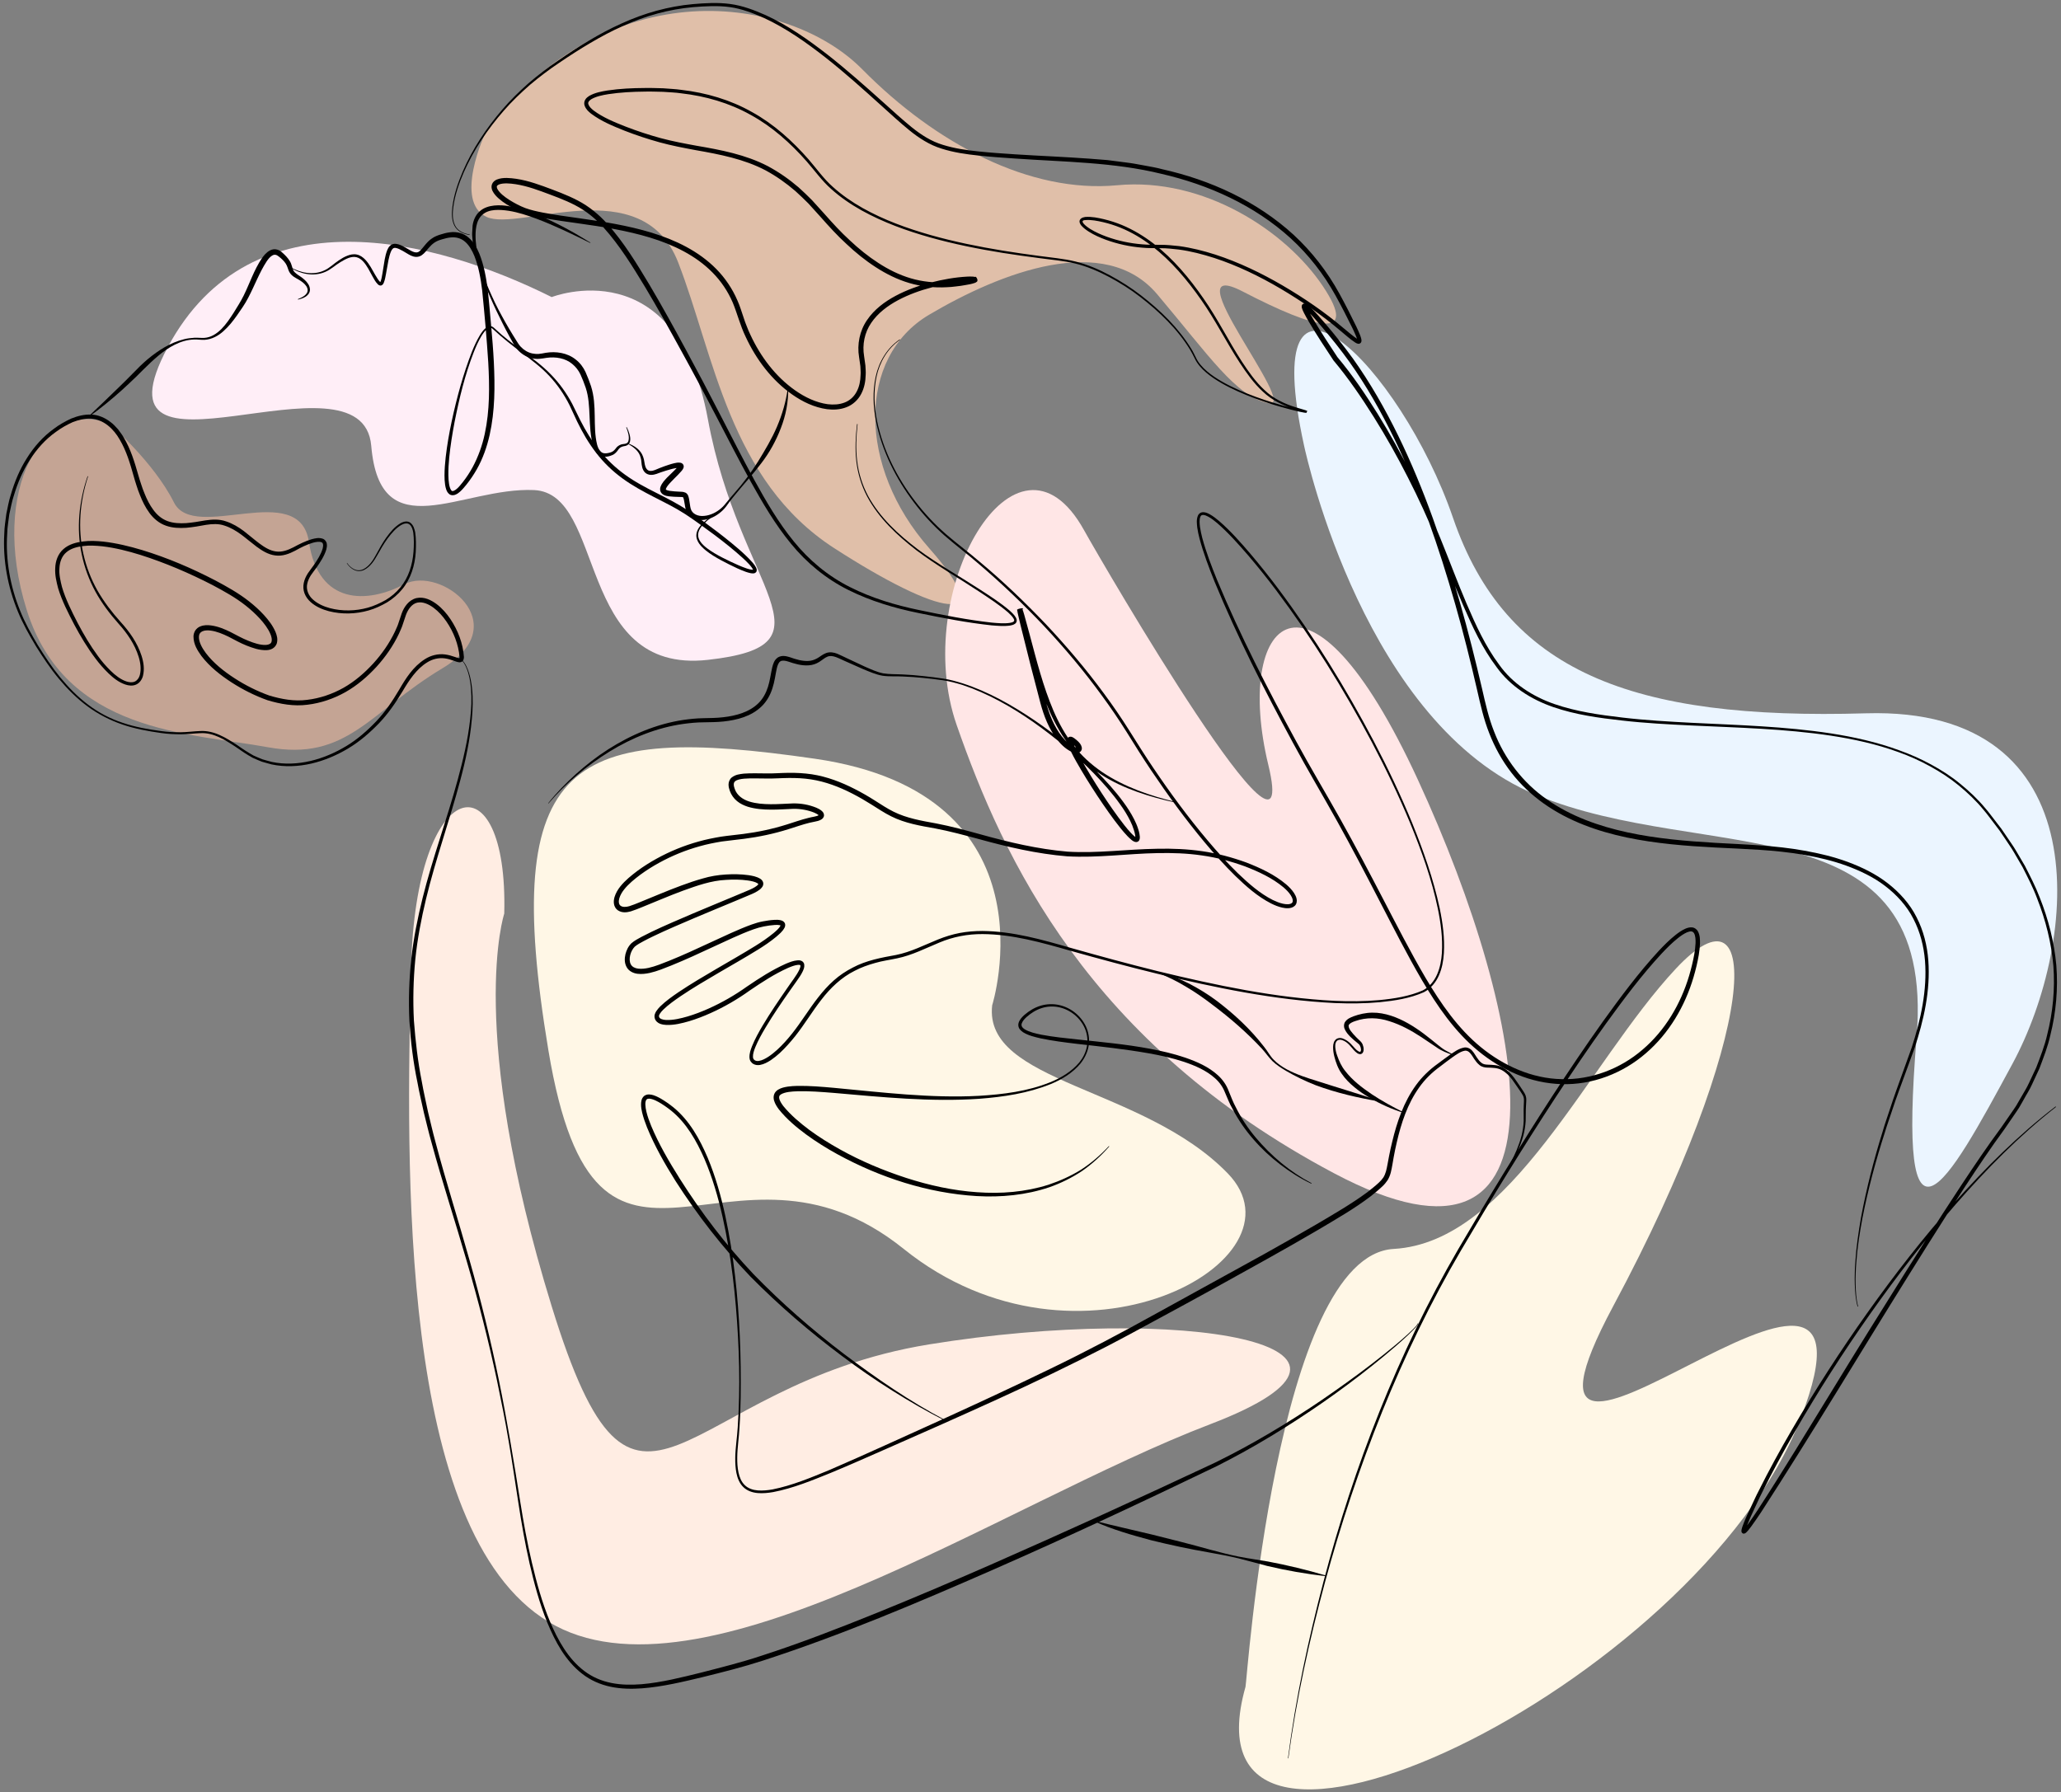 <?xml version="1.0" encoding="UTF-8"?>
<svg width="384px" height="334px" viewBox="0 0 384 334" version="1.1" xmlns="http://www.w3.org/2000/svg" xmlns:xlink="http://www.w3.org/1999/xlink">
    <rect x="0" y="0" width="384" height="334" fill="#808080" stroke="none"/>
    <title>116</title>
    <g id="Page-1" stroke="none" stroke-width="1" fill="none" fill-rule="evenodd">
        <g id="116" transform="translate(-168, -193)" fill-rule="nonzero">
            <path d="M188.42,272 C188.42,272 196.65,279.1 200.42,286.64 C204.19,294.18 223.78,282.14 225.56,293.99 C227.34,305.84 236.49,305.46 243.31,301.88 C250.13,298.3 264.19,309.27 250.48,317.5 C236.77,325.73 232.67,334.93 217.91,332.24 C203.15,329.55 180.2,329.57 173,306.73 C165.8,283.89 176.42,266.96 188.42,272 Z" id="Path" fill="#C4A494"></path>
            <path d="M258.65,217.4 C258.26,217.92 252.52,230.59 258.65,233.42 C264.78,236.25 287.67,224.68 294.36,241.91 C301.05,259.14 303.88,282.51 323.42,295.14 C342.96,307.77 354.45,310.26 341.11,295.14 C327.77,280.02 327.68,259.58 341.11,251.65 C354.54,243.71 373.83,236.26 383.6,247.83 C393.37,259.4 398.26,266.85 404.32,268.13 C410.38,269.42 385.79,240.19 399.54,247.32 C413.29,254.44 421.29,256.49 414.45,246.29 C407.61,236.09 392.34,225.98 376.14,227.52 C359.94,229.06 342.37,219.81 328.66,205.92 C314.95,192.03 281.32,187.23 258.65,217.4 Z" id="Path" fill="#E0BFA9"></path>
            <path d="M369.98,291.8 C373.54,298.21 410.73,362.12 404.31,335.53 C397.88,308.94 411.51,293.47 432.19,338.33 C452.87,383.19 462.44,435.95 416.58,411.64 C370.73,387.33 354.95,353.06 346.25,328.12 C337.55,303.18 357.35,269.04 369.98,291.8 Z" id="Path" fill="#FFE6E6"></path>
            <path d="M410.98,276.08 C411.53,278.57 422.47,327.96 454.19,341.11 C485.92,354.26 528.73,341.89 525.1,386.21 C521.47,430.52 530.55,414.22 542.94,391.26 C555.34,368.31 559.38,324.63 515.67,325.92 C471.96,327.21 448.57,318.17 438.73,289.52 C428.9,260.87 401.93,234.79 410.98,276.08 Z" id="Path" fill="#EBF5FF"></path>
            <path d="M261.95,363.25 C261.95,363.25 254.82,384.63 270.78,436.39 C286.74,488.15 294.27,451.13 341.1,443.52 C387.93,435.91 432.42,443.52 393.47,458.4 C354.52,473.28 298.26,512.18 270.19,495.21 C242.12,478.24 243.73,410.15 244.58,373.53 C245.43,336.9 262.72,333.96 261.95,363.25 Z" id="Path" fill="#FFEDE3"></path>
            <path d="M400.06,507.32 C400.33,506.36 405.76,426.96 427.66,425.73 C449.56,424.5 463.79,391.12 480.23,373.52 C496.67,355.91 495.84,385.46 468.57,436.39 C441.3,487.32 522.79,407.3 503.53,457.22 C484.27,507.15 386.93,553.77 400.06,507.32 Z" id="Path" fill="#FFF7E6"></path>
            <path d="M270.79,248.36 C270.79,248.36 294.02,239.2 299.89,271.11 C305.76,303.02 324.6,313.2 299.89,315.96 C275.18,318.72 280.97,284.91 267.49,284.32 C254.01,283.73 238.82,295.42 237.17,276.08 C235.52,256.74 183.68,286.7 199.27,257.67 C214.85,228.64 249.04,237.5 270.79,248.36 Z" id="Path" fill="#FFEEF7"></path>
            <path d="M352.86,380.33 C352.86,380.33 365.26,340.95 319.8,334.38 C274.35,327.81 261.06,333.98 270.18,388.75 C279.3,443.52 303.92,399.6 336.38,425.73 C368.77,451.8 412.48,427.85 396.74,411.64 C380.99,395.41 351.21,394.84 352.86,380.33 Z" id="Path" fill="#FFF7E6"></path>
            <path d="M232.69,297.93 C233.03,298.42 233.49,298.86 234.04,299.1 C234.59,299.35 235.22,299.32 235.75,299.04 C236.82,298.48 237.51,297.4 238.08,296.34 C238.66,295.27 239.25,294.18 239.97,293.17 C240.69,292.18 241.48,291.19 242.58,290.53 C242.71,290.44 242.86,290.37 243.02,290.32 C243.17,290.26 243.33,290.2 243.5,290.19 C243.67,290.16 243.84,290.16 244.01,290.21 C244.19,290.23 244.34,290.33 244.48,290.43 C245.04,290.87 245.21,291.55 245.35,292.15 C245.54,293.4 245.52,294.62 245.46,295.87 C245.31,298.33 244.55,300.85 242.94,302.8 C242.14,303.77 241.18,304.6 240.11,305.25 C239.03,305.87 237.89,306.41 236.69,306.75 C234.29,307.44 231.71,307.51 229.27,306.89 C228.06,306.57 226.86,306.06 225.89,305.2 C225.41,304.77 224.99,304.23 224.75,303.6 C224.5,302.97 224.46,302.27 224.6,301.62 C224.73,300.97 225.02,300.37 225.36,299.83 C225.73,299.29 226.1,298.83 226.45,298.33 C227.13,297.34 227.8,296.3 228.12,295.21 C228.26,294.66 228.25,294.13 227.86,294.03 C227.45,293.88 226.83,293.99 226.28,294.14 C225.15,294.47 224.06,295.02 223.01,295.61 C221.91,296.19 220.61,296.7 219.27,296.5 C217.93,296.33 216.81,295.6 215.81,294.87 C214.81,294.12 213.89,293.32 212.92,292.6 C211.95,291.89 210.93,291.29 209.82,290.94 C208.71,290.55 207.54,290.63 206.39,290.8 C205.18,291.03 203.96,291.24 202.71,291.35 C201.46,291.43 200.15,291.4 198.9,290.95 C197.65,290.52 196.59,289.61 195.84,288.58 C195.08,287.54 194.52,286.4 194.07,285.24 C193.83,284.66 193.62,284.08 193.44,283.49 C193.24,282.9 193.07,282.31 192.9,281.71 C192.24,279.35 191.55,277.03 190.33,274.96 C189.18,272.9 187.28,271.15 184.94,271.01 C183.79,270.96 182.63,271.24 181.53,271.67 C180.45,272.16 179.4,272.75 178.43,273.47 C176.46,274.87 174.84,276.68 173.55,278.72 C172.24,280.75 171.28,283.01 170.59,285.32 C170.2,286.47 170,287.67 169.73,288.85 C169.59,290.05 169.36,291.25 169.34,292.47 C169.02,297.32 169.9,302.22 171.72,306.73 C172.61,308.99 173.81,311.13 175.05,313.23 C176.34,315.3 177.68,317.35 179.23,319.24 C180.78,321.12 182.49,322.87 184.44,324.33 C186.38,325.8 188.56,326.94 190.88,327.7 C193.19,328.48 195.61,328.91 198.02,329.23 C199.23,329.4 200.44,329.46 201.66,329.45 C202.88,329.44 204.08,329.26 205.33,329.22 C206.58,329.15 207.85,329.47 208.98,329.99 C210.12,330.5 211.16,331.17 212.19,331.84 C213.2,332.56 214.21,333.22 215.26,333.8 C215.82,334.03 216.36,334.3 216.92,334.5 C217.5,334.66 218.08,334.84 218.66,334.98 C221.03,335.48 223.5,335.35 225.85,334.8 C228.21,334.25 230.45,333.27 232.53,332.02 C234.61,330.76 236.44,329.15 238.11,327.4 C239.78,325.64 241.14,323.61 242.37,321.53 C243.6,319.41 244.97,317.22 247.17,315.83 C248.25,315.13 249.61,314.78 250.91,314.95 C251.56,315.03 252.18,315.22 252.76,315.42 C253.05,315.52 253.35,315.63 253.55,315.65 C253.65,315.64 253.6,315.64 253.59,315.67 C253.6,315.64 253.62,315.54 253.62,315.41 C253.43,313.12 252.52,310.76 251.18,308.82 C250.51,307.84 249.71,306.94 248.78,306.25 C247.86,305.57 246.74,305.07 245.73,305.3 C244.72,305.54 244.03,306.53 243.63,307.6 L243.05,309.33 C242.87,309.94 242.58,310.49 242.34,311.07 C241.27,313.33 239.83,315.4 238.16,317.24 C236.48,319.07 234.56,320.72 232.38,321.96 C230.2,323.19 227.78,324.02 225.28,324.32 C222.76,324.65 220.23,324.2 217.84,323.48 C215.46,322.63 213.26,321.52 211.16,320.17 C209.08,318.82 207.08,317.26 205.53,315.24 C204.8,314.21 204.05,313.08 204.05,311.6 C204.05,311.23 204.17,310.84 204.38,310.49 C204.61,310.15 204.93,309.88 205.29,309.74 C206,309.44 206.7,309.46 207.35,309.55 C208.66,309.73 209.84,310.23 210.96,310.78 C212.09,311.36 213.1,311.94 214.23,312.39 C215.32,312.83 216.5,313.23 217.56,313.18 C218.1,313.14 218.48,312.95 218.59,312.59 C218.71,312.21 218.6,311.65 218.38,311.14 C217.94,310.1 217.2,309.14 216.41,308.27 C215.6,307.39 214.71,306.58 213.77,305.84 C211.89,304.35 209.75,303.17 207.61,302.03 C203.29,299.8 198.78,297.87 194.15,296.4 C191.83,295.68 189.47,295.08 187.08,294.8 C185.89,294.68 184.68,294.6 183.52,294.75 C182.37,294.89 181.19,295.19 180.36,295.92 C179.51,296.63 179.12,297.75 179.07,298.9 C178.98,300.05 179.26,301.23 179.55,302.39 C180.23,304.69 181.34,306.88 182.45,309.05 C183.58,311.21 184.82,313.31 186.26,315.26 C186.97,316.25 187.77,317.16 188.62,318 C189.47,318.83 190.44,319.6 191.52,319.97 C192.05,320.15 192.63,320.22 193.1,320.01 C193.57,319.8 193.9,319.34 194.05,318.8 C194.34,317.71 194.18,316.48 193.82,315.35 C193.11,313.06 191.7,311.01 190.09,309.22 C188.45,307.37 186.96,305.4 185.77,303.23 C184.59,301.06 183.73,298.72 183.23,296.31 C182.2,291.47 182.72,286.41 184.31,281.77 C184.32,281.74 184.35,281.73 184.37,281.74 C184.4,281.75 184.41,281.78 184.4,281.8 C182.89,286.44 182.45,291.48 183.54,296.24 C184.07,298.61 184.96,300.91 186.15,303.03 C187.36,305.14 188.84,307.08 190.47,308.89 C192.13,310.71 193.6,312.79 194.37,315.19 C194.75,316.38 194.96,317.68 194.63,318.97 C194.46,319.6 194.04,320.26 193.37,320.56 C192.7,320.87 191.97,320.76 191.36,320.56 C190.11,320.14 189.11,319.33 188.21,318.47 C187.32,317.6 186.49,316.66 185.76,315.67 C184.27,313.69 183,311.57 181.84,309.4 C180.71,307.22 179.56,305.02 178.83,302.62 C178.52,301.41 178.21,300.17 178.29,298.87 C178.32,297.6 178.78,296.2 179.84,295.3 C180.88,294.39 182.2,294.07 183.45,293.9 C184.72,293.73 185.98,293.8 187.22,293.92 C189.7,294.2 192.11,294.79 194.48,295.5 C199.21,296.94 203.75,298.89 208.12,301.16 C210.29,302.32 212.46,303.52 214.43,305.08 C215.41,305.85 216.34,306.69 217.19,307.62 C218.03,308.55 218.82,309.56 219.34,310.78 C219.58,311.39 219.8,312.09 219.57,312.9 C219.44,313.3 219.13,313.66 218.77,313.86 C218.41,314.06 218.04,314.13 217.69,314.15 C216.29,314.2 215.09,313.74 213.92,313.29 C212.76,312.83 211.64,312.19 210.59,311.65 C209.52,311.13 208.4,310.66 207.28,310.51 C206.73,310.43 206.16,310.44 205.73,310.63 C205.31,310.81 205.07,311.16 205.06,311.66 C205.04,312.67 205.66,313.76 206.35,314.69 C207.78,316.57 209.7,318.09 211.72,319.4 C213.74,320.71 215.94,321.81 218.18,322.61 C220.46,323.29 222.85,323.73 225.23,323.41 C227.59,323.13 229.89,322.35 231.98,321.18 C234.07,320 235.91,318.41 237.54,316.64 C239.16,314.86 240.55,312.86 241.58,310.7 C241.81,310.15 242.1,309.62 242.26,309.05 L242.85,307.29 C243.07,306.68 243.39,306.09 243.83,305.57 C244.27,305.05 244.88,304.62 245.59,304.45 C247.04,304.14 248.34,304.82 249.35,305.57 C250.38,306.35 251.22,307.32 251.92,308.36 C253.32,310.46 254.25,312.83 254.44,315.43 C254.43,315.61 254.42,315.81 254.29,316.07 C254.11,316.37 253.73,316.44 253.53,316.41 C253.12,316.35 252.85,316.23 252.56,316.13 C251.99,315.92 251.43,315.75 250.86,315.68 C249.73,315.53 248.57,315.81 247.59,316.43 C245.58,317.67 244.21,319.77 242.99,321.84 C241.72,323.96 240.31,326.01 238.59,327.8 C236.87,329.57 234.98,331.21 232.85,332.48 C230.72,333.75 228.42,334.73 226,335.29 C223.59,335.84 221.04,335.96 218.6,335.44 C218,335.29 217.4,335.1 216.8,334.94 C216.22,334.73 215.66,334.45 215.08,334.21 C213.99,333.61 212.95,332.91 211.97,332.21 C209.96,330.89 207.8,329.49 205.37,329.62 C204.17,329.66 202.94,329.83 201.7,329.83 C200.47,329.83 199.23,329.77 198.01,329.59 C195.58,329.25 193.15,328.81 190.81,328.01 C188.48,327.21 186.26,326.07 184.28,324.6 C182.29,323.13 180.55,321.37 178.97,319.48 C177.39,317.59 176.03,315.53 174.72,313.45 C173.46,311.35 172.24,309.2 171.31,306.91 C169.44,302.35 168.51,297.38 168.8,292.44 C168.81,291.2 169.04,289.98 169.18,288.75 C169.44,287.54 169.64,286.32 170.03,285.14 C170.72,282.77 171.68,280.45 173.02,278.36 C174.33,276.26 176.02,274.34 178.05,272.89 C179.04,272.14 180.14,271.52 181.28,270.99 C182.45,270.52 183.72,270.2 185.02,270.25 C186.33,270.3 187.59,270.86 188.6,271.65 C189.13,272.02 189.54,272.52 189.98,272.98 C190.34,273.5 190.76,273.98 191.06,274.54 C192.35,276.7 193.08,279.12 193.75,281.47 C193.92,282.05 194.09,282.64 194.29,283.21 C194.47,283.79 194.68,284.36 194.91,284.91 C195.35,286.03 195.89,287.1 196.59,288.04 C197.28,288.98 198.17,289.73 199.24,290.11 C200.31,290.5 201.5,290.55 202.68,290.48 C203.87,290.38 205.07,290.19 206.27,289.97 C207.52,289.79 208.87,289.71 210.1,290.15 C211.33,290.55 212.43,291.21 213.43,291.96 C214.42,292.72 215.34,293.53 216.3,294.25 C217.25,294.96 218.28,295.61 219.4,295.76 C220.53,295.93 221.63,295.52 222.68,294.98 C223.77,294.39 224.88,293.83 226.11,293.47 C226.73,293.32 227.38,293.13 228.14,293.39 C228.53,293.52 228.85,293.95 228.89,294.34 C228.95,294.73 228.88,295.07 228.8,295.39 C228.41,296.66 227.71,297.69 227.01,298.71 C226.65,299.21 226.25,299.71 225.93,300.18 C225.62,300.67 225.37,301.2 225.25,301.75 C224.99,302.85 225.46,303.99 226.33,304.74 C227.19,305.51 228.3,306.01 229.45,306.32 C231.76,306.93 234.25,306.88 236.56,306.23 C237.71,305.91 238.82,305.39 239.86,304.81 C240.89,304.19 241.81,303.41 242.57,302.49 C244.12,300.65 244.85,298.25 245.04,295.85 C245.13,294.65 245.15,293.4 245,292.23 C244.89,291.66 244.72,291.06 244.3,290.73 C243.88,290.4 243.27,290.54 242.77,290.82 C241.75,291.41 240.94,292.37 240.22,293.34 C239.5,294.32 238.9,295.38 238.3,296.45 C237.71,297.51 236.99,298.61 235.85,299.19 C235.29,299.47 234.59,299.49 234.02,299.22 C233.45,298.96 232.99,298.5 232.64,297.99 C232.62,297.97 232.63,297.94 232.65,297.92 C232.64,297.9 232.67,297.91 232.69,297.93 Z" id="Path" fill="#000000"></path>
            <path d="M184.53,270.56 C186.38,268.8 188.23,267.05 190.04,265.27 C190.96,264.39 191.86,263.49 192.74,262.59 C193.61,261.68 194.54,260.76 195.52,259.93 C197.5,258.29 199.74,256.84 202.27,256.22 C202.9,256.05 203.55,255.99 204.19,255.94 C204.84,255.9 205.5,256 206.09,255.96 C207.33,255.88 208.41,255.16 209.27,254.29 C210.14,253.41 210.84,252.35 211.52,251.3 C212.18,250.22 212.88,249.15 213.42,248.04 C214.53,245.79 215.31,243.34 216.8,241.11 C217.2,240.57 217.63,240 218.37,239.63 C218.74,239.45 219.22,239.38 219.64,239.51 C220.06,239.62 220.4,239.88 220.64,240.11 C221.14,240.55 221.62,241.04 221.99,241.65 C222.39,242.27 222.44,243.04 222.68,243.43 C222.94,243.87 223.45,244.18 224,244.55 C224.54,244.93 225.07,245.36 225.44,245.96 C225.62,246.25 225.75,246.61 225.75,246.99 C225.75,247.37 225.57,247.73 225.32,247.97 C224.83,248.48 224.18,248.67 223.56,248.82 C223.53,248.83 223.51,248.81 223.5,248.78 C223.49,248.76 223.51,248.73 223.53,248.72 C224.11,248.49 224.72,248.22 225.07,247.75 C225.47,247.29 225.35,246.69 225.01,246.24 C224.67,245.77 224.16,245.41 223.64,245.1 C223.12,244.8 222.44,244.5 222.01,243.85 C221.79,243.53 221.69,243.16 221.59,242.88 C221.49,242.59 221.39,242.35 221.23,242.11 C220.92,241.64 220.48,241.22 220.01,240.85 C219.55,240.46 219.2,240.38 218.8,240.57 C218.39,240.77 217.99,241.24 217.67,241.73 C216.34,243.76 215.45,246.2 214.25,248.48 C213.65,249.66 212.9,250.69 212.17,251.75 C211.43,252.8 210.62,253.83 209.64,254.7 C208.68,255.58 207.44,256.25 206.1,256.33 C205.42,256.35 204.81,256.24 204.19,256.26 C203.57,256.28 202.94,256.37 202.34,256.54 C199.9,257.22 197.89,258.86 196.06,260.56 C195.13,261.42 194.27,262.32 193.35,263.22 C192.43,264.11 191.5,264.98 190.55,265.84 C188.64,267.54 186.66,269.16 184.58,270.65 C184.56,270.67 184.53,270.66 184.51,270.64 C184.51,270.6 184.51,270.58 184.53,270.56 Z" id="Path" fill="#000000"></path>
            <path d="M302.61,288.06 C301.65,288.64 300.7,289.25 299.84,289.96 C299.02,290.67 298.14,291.53 298.07,292.59 C298.02,293.66 298.89,294.52 299.74,295.17 C300.62,295.83 301.59,296.39 302.58,296.9 C303.57,297.41 304.59,297.89 305.61,298.34 C306.12,298.56 306.64,298.77 307.16,298.94 C307.42,299.02 307.68,299.1 307.93,299.14 C308.06,299.16 308.18,299.17 308.27,299.17 C308.38,299.17 308.38,299.12 308.32,299.21 C308.31,299.26 308.31,299.15 308.26,299.06 C308.21,298.96 308.14,298.85 308.07,298.75 C307.92,298.54 307.74,298.33 307.56,298.13 C307.19,297.73 306.79,297.34 306.38,296.97 C305.56,296.22 304.7,295.5 303.83,294.79 C302.09,293.38 300.29,292.04 298.47,290.74 C297.56,290.09 296.64,289.43 295.71,288.83 C294.78,288.23 293.81,287.67 292.83,287.15 C290.86,286.11 288.82,285.14 286.85,284 C284.88,282.87 282.99,281.54 281.35,279.94 C279.7,278.35 278.32,276.5 277.15,274.56 C276.57,273.58 276.03,272.58 275.54,271.56 L274.12,268.51 C273.12,266.52 271.86,264.66 270.33,263.04 C268.81,261.4 267,260.07 265.21,258.71 C263.41,257.37 261.63,255.97 259.97,254.43 C259.75,254.23 259.59,254.07 259.35,254.07 C259.13,254.06 258.9,254.18 258.7,254.35 C258.3,254.69 257.98,255.16 257.69,255.63 C257.12,256.58 256.67,257.61 256.26,258.65 C254.63,262.83 253.57,267.22 252.7,271.61 C252.28,273.81 251.92,276.03 251.7,278.25 C251.59,279.36 251.52,280.48 251.54,281.58 C251.55,282.13 251.58,282.68 251.67,283.21 C251.75,283.71 251.93,284.29 252.18,284.46 C252.34,284.62 252.82,284.37 253.19,284.02 C253.57,283.68 253.91,283.23 254.26,282.8 C254.94,281.93 255.54,281.01 256.07,280.04 C257.11,278.1 257.86,276 258.32,273.84 C259.26,269.5 259.22,264.99 258.97,260.53 C258.69,256.07 258.28,251.56 257.84,247.12 C257.57,244.92 257.18,242.71 256.38,240.69 C255.97,239.7 255.44,238.74 254.69,238.08 C253.95,237.41 252.97,237.13 251.94,237.25 C251.43,237.3 250.91,237.43 250.38,237.59 C249.83,237.75 249.39,237.91 248.96,238.2 C248.54,238.48 248.17,238.85 247.82,239.26 C247.46,239.67 247.15,240.16 246.57,240.56 C246.29,240.76 245.9,240.88 245.54,240.87 C245.18,240.86 244.86,240.76 244.57,240.63 C243.99,240.36 243.56,240.03 243.07,239.77 C242.6,239.51 242.1,239.24 241.67,239.19 C241.46,239.18 241.32,239.21 241.18,239.34 C241.04,239.47 240.91,239.68 240.82,239.92 C240.43,240.89 240.28,242.02 240.08,243.12 C239.98,243.68 239.89,244.23 239.77,244.79 C239.71,245.07 239.64,245.35 239.52,245.65 C239.45,245.8 239.41,245.97 239.15,246.14 C239.01,246.23 238.81,246.22 238.69,246.17 C238.57,246.12 238.49,246.06 238.42,246 C237.94,245.52 237.71,245.03 237.42,244.53 L236.61,243.05 C236.06,242.12 235.38,241.15 234.39,240.92 C233.39,240.7 232.35,241.29 231.42,241.85 C230.47,242.41 229.65,243.23 228.56,243.68 C226.39,244.61 223.9,244.03 222.02,242.83 C222,242.82 221.99,242.78 222,242.76 C222.01,242.74 222.05,242.73 222.07,242.75 C223.96,243.88 226.41,244.34 228.42,243.39 C229.42,242.95 230.21,242.11 231.17,241.49 C231.65,241.17 232.14,240.87 232.69,240.66 C233.23,240.44 233.85,240.3 234.48,240.43 C235.1,240.56 235.62,240.94 236.03,241.36 C236.44,241.79 236.77,242.27 237.07,242.76 L237.91,244.23 C238.19,244.69 238.49,245.22 238.81,245.53 C238.85,245.56 238.88,245.58 238.89,245.59 C238.9,245.58 238.85,245.59 238.83,245.6 C238.81,245.62 238.89,245.52 238.93,245.41 C239.02,245.19 239.07,244.91 239.13,244.65 C239.24,244.11 239.32,243.55 239.41,243 C239.59,241.89 239.71,240.76 240.14,239.63 C240.26,239.35 240.4,239.05 240.67,238.79 C240.93,238.52 241.38,238.39 241.73,238.43 C242.43,238.51 242.94,238.81 243.45,239.08 C243.96,239.35 244.44,239.69 244.89,239.88 C245.36,240.08 245.76,240.11 246.1,239.86 C246.81,239.31 247.41,238.13 248.45,237.45 C248.94,237.09 249.57,236.85 250.1,236.69 C250.65,236.51 251.22,236.36 251.83,236.29 C253.03,236.11 254.42,236.44 255.35,237.31 C256.3,238.14 256.87,239.22 257.32,240.29 C258.18,242.46 258.58,244.73 258.87,246.98 C259.13,249.25 259.3,251.47 259.51,253.72 C259.71,255.96 259.9,258.21 260.01,260.47 C260.23,264.97 260.23,269.56 259.23,274.04 C258.73,276.27 257.96,278.46 256.83,280.46 C256.26,281.46 255.62,282.41 254.9,283.31 C254.53,283.75 254.18,284.2 253.72,284.61 C253.49,284.81 253.25,285.01 252.92,285.15 C252.63,285.3 252.11,285.37 251.74,285.1 C251.39,284.84 251.25,284.51 251.14,284.22 C251.03,283.92 250.98,283.62 250.93,283.33 C250.84,282.74 250.82,282.17 250.82,281.59 C250.82,280.44 250.92,279.31 251.04,278.19 C251.3,275.94 251.69,273.72 252.16,271.51 C253.11,267.1 254.29,262.74 255.93,258.53 C256.36,257.48 256.82,256.45 257.41,255.47 C257.71,254.99 258.04,254.5 258.5,254.12 C258.73,253.94 259.02,253.76 259.37,253.77 C259.72,253.78 260,254.05 260.18,254.22 C261.81,255.76 263.61,257.11 265.41,258.45 C267.21,259.79 269.05,261.13 270.63,262.77 C272.22,264.39 273.56,266.26 274.62,268.27 L276.11,271.3 C276.62,272.3 277.16,273.27 277.75,274.21 C278.94,276.09 280.32,277.84 281.93,279.36 C283.53,280.89 285.35,282.17 287.29,283.26 C289.22,284.36 291.27,285.3 293.26,286.39 C294.26,286.93 295.24,287.5 296.19,288.13 C297.14,288.77 298.04,289.43 298.96,290.09 C300.78,291.42 302.58,292.78 304.33,294.22 C305.2,294.94 306.07,295.67 306.89,296.46 C307.3,296.85 307.71,297.26 308.09,297.69 C308.28,297.91 308.47,298.13 308.64,298.38 C308.73,298.51 308.81,298.64 308.88,298.79 C308.94,298.95 309.05,299.12 308.96,299.45 C308.91,299.62 308.75,299.74 308.63,299.79 C308.5,299.84 308.4,299.85 308.31,299.85 C308.13,299.85 307.97,299.83 307.82,299.8 C307.52,299.74 307.24,299.65 306.97,299.56 C306.42,299.37 305.9,299.14 305.38,298.91 C304.35,298.43 303.34,297.93 302.34,297.39 C301.35,296.85 300.36,296.27 299.47,295.54 C299.03,295.18 298.6,294.77 298.26,294.29 C297.93,293.81 297.68,293.21 297.75,292.59 C297.8,291.98 298.11,291.44 298.47,291 C298.84,290.55 299.26,290.17 299.71,289.82 C300.61,289.13 301.58,288.54 302.56,288 C302.58,287.99 302.61,288 302.63,288.02 C302.64,288.01 302.64,288.04 302.61,288.06 Z" id="Path" fill="#000000"></path>
            <path d="M254.03,315.92 C254.74,316.61 255.11,317.54 255.4,318.45 C255.68,319.37 255.85,320.33 255.95,321.29 C256.15,323.21 256.09,325.15 255.91,327.06 C255.56,330.9 254.76,334.68 253.76,338.39 C251.8,345.82 249.17,353.05 247.38,360.5 C246.49,364.22 245.76,367.98 245.38,371.77 C245.01,375.57 244.92,379.39 245.12,383.2 C245.41,387 245.84,390.79 246.59,394.55 C246.91,396.44 247.36,398.3 247.74,400.17 C248.2,402.03 248.61,403.9 249.12,405.74 C251.07,413.15 253.42,420.46 255.49,427.85 C257.59,435.24 259.42,442.7 260.96,450.22 C262.49,457.74 263.74,465.32 264.94,472.9 C265.54,476.69 266.22,480.46 267.1,484.19 C267.98,487.91 268.99,491.62 270.46,495.14 C271.94,498.62 273.83,502.08 276.84,504.36 C278.33,505.5 280.08,506.25 281.92,506.61 C283.76,506.98 285.66,506.99 287.55,506.84 C291.33,506.51 295.05,505.56 298.77,504.64 C302.49,503.68 306.19,502.76 309.82,501.55 C317.1,499.2 324.25,496.42 331.36,493.55 C338.46,490.67 345.52,487.66 352.54,484.59 C366.58,478.41 380.55,472.05 394.43,465.53 C401.3,462.16 407.89,458.21 414.23,453.91 C417.39,451.74 420.51,449.52 423.55,447.18 C425.07,446.01 426.57,444.82 428.04,443.59 C428.77,442.97 429.5,442.35 430.21,441.7 C430.56,441.38 430.91,441.05 431.25,440.72 C431.57,440.38 431.96,440.03 432.14,439.65 L432.16,439.61 C432.17,439.59 432.2,439.58 432.22,439.59 C432.24,439.6 432.25,439.63 432.24,439.65 C432.03,440.15 431.65,440.44 431.34,440.8 C431,441.14 430.66,441.48 430.31,441.81 C429.61,442.47 428.89,443.11 428.17,443.74 C426.72,445 425.24,446.22 423.74,447.42 C420.74,449.82 417.66,452.12 414.51,454.31 C408.2,458.69 401.63,462.72 394.76,466.18 C380.92,472.85 367.03,479.36 352.97,485.53 C338.91,491.69 324.76,497.7 310.12,502.45 C306.46,503.64 302.71,504.58 298.99,505.5 C295.26,506.39 291.5,507.31 287.62,507.61 C285.69,507.75 283.71,507.72 281.79,507.32 C279.87,506.92 278.01,506.11 276.46,504.89 C273.32,502.45 271.44,498.88 269.97,495.35 C268.51,491.77 267.52,488.04 266.66,484.3 C265.81,480.55 265.15,476.76 264.57,472.97 C263.97,469.18 263.44,465.38 262.78,461.6 C262.16,457.82 261.38,454.06 260.61,450.3 C259.01,442.8 257.12,435.37 254.96,428.01 C252.83,420.65 250.42,413.36 248.41,405.94 C247.88,404.09 247.45,402.22 246.98,400.35 C246.58,398.47 246.11,396.6 245.78,394.71 C244.99,390.95 244.52,387.1 244.28,383.25 C244.1,379.39 244.22,375.53 244.63,371.69 C245.05,367.85 245.81,364.07 246.74,360.33 C248.6,352.86 251.28,345.65 253.29,338.26 C254.29,334.57 255.18,330.84 255.6,327.03 C255.82,325.13 255.91,323.21 255.75,321.31 C255.67,320.36 255.53,319.41 255.27,318.5 C255.01,317.6 254.65,316.67 253.99,316 L253.98,315.99 C253.96,315.97 253.96,315.94 253.98,315.92 C253.98,315.9 254.01,315.9 254.03,315.92 Z" id="Path" fill="#000000"></path>
            <path d="M255.44,236.78 C254.87,236.68 254.31,236.52 253.8,236.23 C253.29,235.94 252.87,235.5 252.62,234.97 C252.12,233.9 252.16,232.69 252.29,231.56 C252.57,229.27 253.32,227.07 254.22,224.96 C256.04,220.74 258.61,216.87 261.61,213.39 C263.1,211.64 264.76,210.04 266.47,208.51 C268.22,207.02 270.04,205.6 271.94,204.32 C273.82,203.01 275.74,201.75 277.72,200.58 C279.69,199.4 281.72,198.31 283.82,197.37 C288.01,195.46 292.5,194.18 297.1,193.77 C299.39,193.57 301.7,193.43 304.02,193.74 C306.34,194.04 308.52,194.88 310.63,195.81 C314.84,197.74 318.62,200.42 322.24,203.23 C325.85,206.07 329.28,209.12 332.69,212.18 C334.4,213.71 336.08,215.26 337.84,216.69 C339.6,218.11 341.51,219.35 343.67,219.99 C345.81,220.66 348.07,220.99 350.34,221.22 C352.61,221.46 354.89,221.61 357.17,221.76 C361.74,222.05 366.31,222.23 370.89,222.56 L374.33,222.83 L377.75,223.27 C378.89,223.4 380.02,223.62 381.16,223.83 C382.29,224.05 383.43,224.22 384.54,224.53 C393.51,226.53 402.2,230.5 409.04,236.77 C412.44,239.91 415.3,243.62 417.53,247.67 C418.64,249.69 419.67,251.72 420.68,253.8 C420.93,254.32 421.17,254.84 421.39,255.4 C421.49,255.69 421.6,255.94 421.66,256.32 C421.68,256.39 421.67,256.55 421.64,256.69 C421.57,256.93 421.3,257.1 421.08,257.06 C420.8,257.02 420.66,256.92 420.52,256.84 C419.48,256.16 418.68,255.4 417.78,254.67 C414.31,251.71 410.54,249.13 406.61,246.8 C402.68,244.49 398.56,242.48 394.24,241.07 C392.08,240.38 389.87,239.8 387.62,239.5 C386.5,239.38 385.37,239.24 384.24,239.25 C383.12,239.22 381.93,239.27 380.79,239.15 C378.48,238.96 376.2,238.47 374.02,237.67 C372.93,237.27 371.87,236.8 370.87,236.17 C370.37,235.85 369.89,235.51 369.47,235.03 C369.37,234.9 369.27,234.77 369.2,234.58 C369.13,234.42 369.08,234.14 369.23,233.93 C369.52,233.51 369.89,233.51 370.2,233.43 C371.44,233.34 372.57,233.59 373.7,233.85 C374.83,234.12 375.93,234.48 377.01,234.92 C379.15,235.81 381.15,237.02 382.98,238.43 C386.64,241.27 389.62,244.85 392.23,248.62 C394.87,252.4 396.89,256.53 399.37,260.36 C400.62,262.26 401.93,264.15 403.6,265.69 C405.23,267.27 407.32,268.26 409.49,268.92 L411.14,269.41 L411.35,269.48 C411.3,269.61 411.76,269.28 411.41,269.93 C411.21,269.93 411.09,269.9 410.94,269.88 C410.65,269.83 410.37,269.77 410.09,269.71 C408.97,269.46 407.86,269.17 406.75,268.85 C404.54,268.22 402.36,267.49 400.24,266.62 C398.12,265.75 396.02,264.76 394.11,263.47 C393.16,262.82 392.25,262.09 391.5,261.19 C391.13,260.74 390.8,260.24 390.56,259.71 C390.29,259.21 390.06,258.69 389.76,258.21 C387.39,254.32 384.03,251.1 380.43,248.32 C378.63,246.92 376.69,245.71 374.68,244.63 C372.67,243.56 370.56,242.65 368.36,242.11 C366.17,241.57 363.86,241.41 361.6,241.09 C359.33,240.8 357.06,240.48 354.79,240.12 C350.26,239.39 345.76,238.49 341.33,237.25 C336.92,236.01 332.56,234.44 328.52,232.2 C326.51,231.07 324.59,229.77 322.87,228.22 C321.12,226.68 319.78,224.77 318.29,223.07 C315.28,219.66 311.85,216.58 307.85,214.4 C303.89,212.18 299.44,210.9 294.93,210.39 C293.81,210.22 292.66,210.2 291.53,210.11 C290.39,210.1 289.25,210.03 288.12,210.07 C285.84,210.09 283.56,210.21 281.32,210.55 C280.22,210.73 279.08,210.96 278.18,211.48 C277.74,211.76 277.48,212.08 277.64,212.46 C277.77,212.86 278.18,213.26 278.6,213.59 C280.36,214.91 282.51,215.78 284.62,216.61 C286.74,217.43 288.92,218.14 291.1,218.74 C293.3,219.33 295.54,219.75 297.79,220.16 C302.28,220.93 306.91,221.8 311.06,223.96 C313.11,225.06 315.03,226.4 316.79,227.91 C317.65,228.68 318.49,229.49 319.3,230.31 L321.62,232.87 C323.13,234.58 324.66,236.26 326.34,237.79 C327.99,239.35 329.76,240.78 331.65,242 C333.54,243.23 335.57,244.24 337.72,244.87 C339.87,245.5 342.12,245.72 344.36,245.6 C344.92,245.58 345.48,245.53 346.04,245.45 C346.6,245.4 347.16,245.3 347.71,245.2 C348.26,245.11 348.85,245.01 349.3,244.85 C349.34,244.84 349.41,244.79 349.34,244.84 C349.05,244.98 349.54,245.78 349.45,245.49 C349.4,245.48 349.26,245.46 349.13,245.45 C348.87,245.44 348.59,245.44 348.32,245.45 C346.09,245.57 343.83,245.98 341.65,246.54 C339.46,247.11 337.32,247.88 335.34,248.93 C333.37,249.98 331.54,251.36 330.32,253.17 C329.08,254.97 328.63,257.23 329,259.39 L329.24,261.11 C329.26,261.7 329.34,262.29 329.29,262.89 C329.26,264.08 329.04,265.3 328.45,266.41 C327.88,267.51 326.89,268.44 325.71,268.88 C324.54,269.34 323.28,269.4 322.09,269.25 C319.7,268.92 317.52,267.86 315.61,266.52 C311.76,263.82 308.88,259.96 306.93,255.76 C305.91,253.67 305.35,251.35 304.5,249.33 C303.61,247.28 302.35,245.4 300.78,243.81 C297.64,240.6 293.44,238.6 289.13,237.28 C284.79,235.96 280.27,235.25 275.74,234.62 C273.47,234.3 271.2,234 268.93,233.56 C267.79,233.33 266.66,233.09 265.54,232.68 C264.4,232.25 263.4,231.71 262.39,231.08 C261.89,230.77 261.41,230.42 260.95,230.02 C260.5,229.62 260.05,229.17 259.74,228.53 C259.6,228.2 259.5,227.76 259.67,227.32 C259.84,226.88 260.21,226.62 260.53,226.47 C261.19,226.2 261.81,226.16 262.42,226.16 C264.84,226.23 267.08,226.93 269.26,227.71 C271.41,228.51 273.58,229.28 275.66,230.37 C277.74,231.45 279.6,232.98 281.15,234.71 C284.26,238.18 286.65,242.14 289.01,246.07 C291.35,250.02 293.56,254.04 295.74,258.07 C297.93,262.1 300.06,266.15 302.16,270.23 C304.27,274.3 306.33,278.39 308.52,282.4 C310.72,286.4 313.02,290.37 315.9,293.89 C318.76,297.42 322.31,300.37 326.37,302.4 C330.42,304.45 334.83,305.77 339.29,306.69 C343.76,307.62 348.27,308.52 352.8,309.02 C353.93,309.12 355.08,309.23 356.16,309.07 C356.42,309.03 356.69,308.95 356.85,308.83 C356.99,308.71 357,308.57 356.89,308.34 C356.66,307.9 356.24,307.5 355.83,307.12 C354.12,305.65 352.18,304.4 350.28,303.14 C346.47,300.62 342.47,298.35 338.8,295.58 C335.18,292.79 331.73,289.58 329.55,285.49 C328.48,283.45 327.81,281.21 327.55,278.92 C327.29,276.63 327.41,274.32 327.68,272.05 C327.68,272.02 327.71,272 327.74,272.01 C327.77,272.01 327.79,272.04 327.78,272.07 C327.53,274.34 327.42,276.64 327.7,278.91 C327.97,281.18 328.66,283.39 329.73,285.4 C331.92,289.43 335.36,292.59 338.98,295.34 C342.65,298.07 346.66,300.3 350.5,302.8 C352.42,304.05 354.36,305.28 356.13,306.79 C356.56,307.19 357,307.57 357.31,308.15 C357.38,308.3 357.45,308.47 357.43,308.68 C357.42,308.89 357.3,309.1 357.15,309.21 C356.85,309.44 356.54,309.5 356.24,309.56 C355.05,309.73 353.9,309.62 352.75,309.53 C348.17,309.04 343.67,308.16 339.18,307.24 C334.68,306.33 330.23,305.01 326.09,302.95 C321.95,300.9 318.29,297.89 315.38,294.32 C312.44,290.75 310.11,286.76 307.88,282.76 C305.66,278.74 303.58,274.66 301.46,270.6 C299.35,266.54 297.2,262.5 294.99,258.49 C292.79,254.47 290.57,250.47 288.23,246.55 C285.87,242.65 283.46,238.73 280.44,235.38 C278.93,233.71 277.18,232.29 275.19,231.26 C273.21,230.22 271.05,229.47 268.91,228.67 C266.8,227.9 264.58,227.23 262.41,227.17 C261.88,227.17 261.34,227.22 260.93,227.39 C260.54,227.6 260.49,227.73 260.64,228.15 C261.05,228.96 262,229.68 262.91,230.26 C263.84,230.84 264.87,231.39 265.87,231.77 C266.9,232.15 268.01,232.39 269.12,232.61 C271.34,233.04 273.61,233.34 275.88,233.66 C280.41,234.3 284.98,235.01 289.41,236.36 C293.81,237.71 298.16,239.77 301.47,243.14 C303.11,244.81 304.45,246.8 305.38,248.95 C305.86,250.01 306.2,251.17 306.56,252.22 C306.73,252.76 306.92,253.29 307.14,253.81 C307.34,254.34 307.56,254.86 307.8,255.36 C309.69,259.44 312.48,263.17 316.16,265.75 C317.98,267.03 320.05,268.02 322.21,268.32 C323.29,268.45 324.38,268.39 325.36,268.01 C326.34,267.64 327.13,266.91 327.61,265.98 C328.11,265.06 328.32,263.97 328.34,262.87 C328.39,262.33 328.31,261.77 328.3,261.22 L328.06,259.54 C327.66,257.19 328.17,254.64 329.54,252.65 C330.89,250.65 332.85,249.2 334.9,248.11 C336.97,247.01 339.17,246.23 341.41,245.65 C343.66,245.08 345.94,244.66 348.28,244.54 C348.58,244.53 348.87,244.52 349.18,244.54 C349.34,244.55 349.49,244.56 349.71,244.61 C349.74,244.33 350.43,245.28 349.96,245.53 C349.78,245.67 349.71,245.68 349.62,245.72 C348.98,245.94 348.44,246.02 347.86,246.12 C347.29,246.22 346.72,246.32 346.14,246.37 C345.56,246.45 344.98,246.5 344.4,246.52 C342.07,246.65 339.7,246.41 337.45,245.75 C335.2,245.09 333.09,244.04 331.14,242.77 C329.19,241.51 327.38,240.04 325.71,238.46 C324,236.9 322.45,235.19 320.93,233.47 L318.64,230.94 C317.84,230.14 317.03,229.35 316.19,228.6 C314.48,227.13 312.63,225.82 310.65,224.75 C306.64,222.64 302.14,221.77 297.63,220.98 C295.38,220.56 293.11,220.13 290.89,219.52 C288.66,218.9 286.48,218.18 284.33,217.34 C282.19,216.48 280.04,215.61 278.13,214.18 C277.67,213.8 277.18,213.4 276.93,212.7 C276.79,212.37 276.84,211.89 277.04,211.58 C277.23,211.24 277.52,211.05 277.78,210.87 C278.89,210.25 280.04,210.05 281.19,209.86 C283.49,209.52 285.79,209.41 288.09,209.4 C289.24,209.36 290.39,209.44 291.54,209.45 C292.69,209.55 293.84,209.58 294.98,209.75 C299.56,210.28 304.09,211.6 308.11,213.88 C312.17,216.12 315.64,219.26 318.67,222.72 C320.18,224.47 321.49,226.35 323.19,227.84 C324.87,229.36 326.75,230.65 328.73,231.77 C332.7,234 337.03,235.56 341.41,236.81 C345.81,238.05 350.29,238.96 354.81,239.7 C357.07,240.07 359.33,240.39 361.6,240.69 C363.87,241.01 366.15,241.18 368.41,241.74 C370.65,242.3 372.79,243.22 374.81,244.31 C376.83,245.4 378.78,246.64 380.6,248.05 C384.22,250.86 387.59,254.11 389.99,258.06 C390.3,258.55 390.53,259.08 390.8,259.59 C391.03,260.1 391.33,260.57 391.7,261 C392.42,261.86 393.31,262.58 394.25,263.22 C396.14,264.49 398.22,265.46 400.33,266.32 C402.45,267.17 404.62,267.89 406.82,268.51 C407.92,268.82 409.03,269.11 410.14,269.35 C410.42,269.41 410.7,269.47 410.97,269.51 C411.1,269.53 411.26,269.56 411.35,269.56 C411.18,270.15 411.31,269.73 411.18,269.82 L410.99,269.75 L409.34,269.27 C407.14,268.61 404.97,267.59 403.29,265.97 C401.57,264.4 400.24,262.49 398.98,260.58 C396.46,256.73 394.43,252.61 391.8,248.88 C389.19,245.15 386.22,241.62 382.62,238.84 C380.82,237.46 378.86,236.28 376.77,235.43 C375.72,235 374.65,234.66 373.54,234.4 C372.45,234.15 371.3,233.92 370.24,234.01 C368.92,234.05 370.33,235.17 371.15,235.68 C372.1,236.27 373.14,236.72 374.2,237.11 C376.32,237.88 378.56,238.35 380.82,238.53 C381.96,238.64 383.06,238.59 384.23,238.62 C385.39,238.61 386.54,238.74 387.69,238.86 C389.99,239.17 392.23,239.74 394.43,240.44 C398.82,241.87 402.99,243.88 406.96,246.19 C410.92,248.51 414.75,251.11 418.26,254.09 C419.14,254.8 420.02,255.6 420.91,256.18 C421.01,256.25 421.13,256.28 421.13,256.29 C421.07,256.26 420.92,256.36 420.9,256.45 C420.88,256.45 420.9,256.46 420.89,256.4 C420.87,256.21 420.76,255.93 420.67,255.68 C420.47,255.17 420.22,254.65 419.98,254.14 C418.98,252.1 417.93,250.05 416.83,248.06 C414.63,244.09 411.82,240.47 408.47,237.4 C401.74,231.27 393.19,227.41 384.34,225.38 C375.47,223.21 366.26,223.18 357.12,222.54 C354.83,222.39 352.54,222.23 350.26,221.98 C347.98,221.74 345.68,221.41 343.45,220.7 C341.2,220.02 339.19,218.71 337.41,217.26 C335.62,215.8 333.94,214.24 332.24,212.71 C328.84,209.64 325.44,206.58 321.85,203.75 C318.26,200.94 314.51,198.28 310.39,196.37 C308.33,195.45 306.19,194.62 303.95,194.32 C301.73,194.02 299.43,194.15 297.17,194.33 C292.63,194.72 288.2,195.97 284.05,197.85 C281.97,198.77 279.95,199.85 277.99,201.01 C276.02,202.16 274.1,203.41 272.21,204.69 C270.3,205.96 268.49,207.34 266.74,208.81 C265.03,210.32 263.37,211.89 261.87,213.62 C258.87,217.05 256.28,220.88 254.43,225.06 C253.52,227.15 252.76,229.33 252.46,231.59 C252.32,232.71 252.27,233.9 252.75,234.93 C253.22,235.99 254.36,236.51 255.47,236.69 C255.5,236.69 255.52,236.72 255.51,236.75 C255.5,236.78 255.47,236.78 255.44,236.78 C255.44,236.78 255.44,236.78 255.44,236.78 Z" id="Path" fill="#000000"></path>
            <path d="M551.02,399.31 C544.19,404.66 538.1,410.87 532.4,417.39 C526.72,423.93 521.41,430.79 516.42,437.87 C511.43,444.95 506.75,452.25 502.43,459.75 C500.27,463.5 498.2,467.31 496.28,471.18 C495.78,472.14 495.36,473.13 494.89,474.11 C494.43,475.09 493.97,476.07 493.58,477.06 C493.48,477.31 493.39,477.56 493.31,477.8 C493.27,477.92 493.23,478.05 493.21,478.16 C493.2,478.22 493.19,478.27 493.18,478.3 C493.18,478.3 493.18,478.35 493.17,478.28 C493.2,478.29 493.03,478.03 492.88,478.07 C492.7,478.1 492.8,478.1 492.81,478.06 C492.84,478.03 492.89,477.99 492.93,477.95 C493.01,477.86 493.1,477.77 493.18,477.67 C493.35,477.47 493.51,477.26 493.66,477.04 C494.29,476.18 494.89,475.28 495.49,474.38 C500.21,467.12 504.69,459.69 509.23,452.31 C513.74,444.91 518.33,437.55 522.94,430.2 C527.56,422.86 532.21,415.54 537.11,408.37 C538.34,406.58 539.59,404.81 540.89,403.06 L542.73,400.4 C543.03,399.95 543.36,399.52 543.64,399.06 L544.45,397.66 C544.97,396.72 545.58,395.82 546.02,394.84 L547.39,391.92 C548.15,389.91 548.96,387.9 549.43,385.8 C550.49,381.63 550.9,377.3 550.58,373 C550.21,368.7 549.15,364.49 547.57,360.47 C546.82,358.44 545.82,356.52 544.85,354.6 L543.22,351.8 C542.68,350.86 542.03,350 541.45,349.09 L540.54,347.75 L539.56,346.46 C538.89,345.61 538.28,344.72 537.57,343.91 C536.21,342.24 534.63,340.75 532.97,339.38 C531.31,338.01 529.49,336.83 527.59,335.79 C525.7,334.75 523.72,333.86 521.69,333.14 C517.63,331.66 513.38,330.73 509.1,330.08 C500.53,328.79 491.85,328.6 483.19,328.19 C478.86,327.98 474.52,327.76 470.2,327.26 C465.89,326.78 461.55,326.19 457.41,324.76 C453.29,323.35 449.39,320.88 446.82,317.28 C444.17,313.77 442.34,309.78 440.61,305.8 C438.88,301.81 437.36,297.74 435.71,293.75 C434.08,289.74 432.28,285.81 430.31,281.96 C428.35,278.1 426.24,274.33 423.94,270.67 C421.64,267.02 419.19,263.42 416.44,260.15 L416.42,260.12 L416.41,260.1 C414.88,257.79 413.36,255.48 411.94,253.09 C411.59,252.49 411.24,251.89 410.92,251.25 C410.84,251.09 410.76,250.93 410.69,250.75 C410.65,250.66 410.62,250.57 410.59,250.46 C410.57,250.34 410.5,250.28 410.55,249.94 C410.57,249.85 410.63,249.72 410.82,249.61 C411,249.53 411.05,249.56 411.17,249.56 C411.29,249.59 411.38,249.63 411.43,249.66 C411.55,249.73 411.62,249.79 411.7,249.85 C411.85,249.97 411.99,250.1 412.12,250.22 C413.14,251.22 414.03,252.27 414.94,253.32 C416.74,255.42 418.47,257.6 420.1,259.85 C421.71,262.11 423.21,264.46 424.6,266.85 C430.18,276.46 434.24,286.85 437.62,297.38 C439.3,302.65 440.83,307.98 442.19,313.34 C442.86,316.02 443.54,318.71 444.15,321.41 C444.77,324.12 445.36,326.77 446.37,329.31 C448.32,334.39 451.75,338.87 456.22,341.97 C460.67,345.11 465.93,346.96 471.28,348.12 C476.65,349.27 482.15,349.74 487.65,350.06 C493.15,350.38 498.72,350.52 504.2,351.52 C506.94,352.01 509.66,352.65 512.28,353.62 C514.89,354.59 517.44,355.82 519.67,357.55 C521.88,359.26 523.83,361.4 525.09,363.92 C526.38,366.42 527.07,369.2 527.28,371.98 C527.69,377.58 526.43,383.11 524.7,388.36 L521.85,396.15 C521.36,397.44 520.93,398.75 520.49,400.06 C520.06,401.37 519.58,402.67 519.19,403.99 C517.49,409.24 516.06,414.58 515,420 C514.5,422.71 514.06,425.44 513.87,428.19 C513.8,428.88 513.77,429.57 513.75,430.25 C513.71,430.94 513.72,431.63 513.73,432.32 C513.77,433.69 513.84,435.09 514.19,436.41 L514.19,436.42 C514.2,436.45 514.18,436.47 514.15,436.48 C514.12,436.49 514.1,436.47 514.09,436.44 C513.72,435.09 513.63,433.7 513.58,432.32 C513.56,431.63 513.55,430.94 513.58,430.24 C513.59,429.55 513.61,428.86 513.68,428.17 C513.85,425.41 514.26,422.67 514.73,419.94 C515.74,414.5 517.12,409.13 518.77,403.85 C519.15,402.52 519.62,401.22 520.05,399.9 C520.49,398.59 520.91,397.27 521.39,395.98 L524.19,388.19 C525.88,382.98 527.09,377.49 526.66,372.03 C526.44,369.31 525.75,366.63 524.5,364.22 C523.27,361.79 521.39,359.75 519.24,358.1 C517.08,356.44 514.59,355.26 512.03,354.32 C509.46,353.38 506.78,352.76 504.08,352.29 C498.66,351.34 493.14,351.22 487.62,350.93 C482.1,350.64 476.55,350.2 471.09,349.06 C465.66,347.92 460.27,346.01 455.67,342.76 C453.38,341.14 451.3,339.19 449.59,336.97 C447.87,334.75 446.5,332.26 445.48,329.65 C444.44,327.05 443.83,324.28 443.22,321.61 C442.61,318.92 441.95,316.24 441.28,313.57 C439.93,308.22 438.41,302.91 436.74,297.66 C433.38,287.17 429.35,276.84 423.83,267.31 C422.45,264.93 420.97,262.61 419.38,260.38 C417.78,258.15 416.06,256 414.27,253.9 C413.38,252.86 412.48,251.8 411.52,250.86 C411.4,250.75 411.28,250.64 411.16,250.54 C411.11,250.5 411.04,250.45 411.01,250.43 C410.98,250.41 410.99,250.43 411.03,250.43 C411.11,250.44 411.11,250.45 411.25,250.39 C411.4,250.3 411.43,250.21 411.45,250.16 C411.48,249.99 411.45,250.11 411.48,250.15 C411.5,250.21 411.53,250.28 411.55,250.35 C411.61,250.49 411.68,250.64 411.75,250.79 C412.05,251.39 412.39,251.98 412.74,252.57 C414.15,254.93 415.66,257.24 417.18,259.54 L417.14,259.49 C419.97,262.86 422.4,266.46 424.7,270.15 C426.99,273.85 429.1,277.66 431.05,281.54 C433.01,285.42 434.79,289.39 436.41,293.42 C438.05,297.44 439.55,301.51 441.25,305.49 C442.95,309.46 444.75,313.42 447.32,316.86 C449.81,320.38 453.56,322.79 457.6,324.19 C461.67,325.6 465.98,326.21 470.27,326.71 C474.57,327.22 478.89,327.46 483.22,327.69 C491.87,328.12 500.57,328.35 509.16,329.67 C513.45,330.34 517.71,331.29 521.8,332.79 C523.85,333.52 525.85,334.4 527.76,335.44 C529.67,336.47 531.52,337.65 533.2,339.04 C534.89,340.41 536.49,341.91 537.88,343.59 C538.6,344.41 539.22,345.3 539.9,346.15 L540.89,347.44 L541.81,348.79 C542.41,349.7 543.06,350.57 543.61,351.51 L545.26,354.32 C546.25,356.26 547.26,358.19 548.03,360.23 C549.64,364.27 550.74,368.54 551.13,372.89 C551.47,377.25 551.08,381.65 550.02,385.88 C549.55,388.02 548.75,390.05 547.98,392.1 L546.6,395.07 C546.16,396.07 545.54,396.98 545.03,397.94 L544.22,399.36 C543.94,399.83 543.61,400.26 543.31,400.72 L541.46,403.42 C540.17,405.16 538.94,406.93 537.72,408.72 C532.86,415.89 528.24,423.23 523.65,430.58 C514.47,445.29 505.59,460.18 496.15,474.75 C495.55,475.65 494.94,476.55 494.29,477.44 C494.12,477.66 493.96,477.88 493.78,478.1 C493.69,478.21 493.6,478.32 493.49,478.43 C493.43,478.48 493.38,478.54 493.31,478.6 C493.22,478.65 493.21,478.74 492.9,478.78 C492.68,478.83 492.45,478.5 492.48,478.44 C492.45,478.31 492.47,478.29 492.46,478.22 C492.47,478.12 492.48,478.04 492.5,477.96 C492.54,477.81 492.58,477.67 492.62,477.54 C492.71,477.27 492.81,477.01 492.91,476.76 C493.31,475.74 493.78,474.76 494.25,473.78 C494.72,472.8 495.15,471.8 495.66,470.84 C497.6,466.95 499.69,463.14 501.88,459.39 C506.25,451.89 510.97,444.59 516,437.52 C521.03,430.45 526.36,423.58 532.14,417.1 C537.92,410.63 544.09,404.47 550.98,399.19 C551,399.17 551.03,399.18 551.05,399.2 C551.05,399.26 551.04,399.29 551.02,399.31 Z" id="Path" fill="#000000"></path>
            <path d="M407.97,520.64 C409.39,509.55 411.74,498.6 414.57,487.79 C417.43,476.98 420.88,466.33 425.05,455.95 C429.21,445.57 434.06,435.46 439.69,425.79 C445.33,416.14 451.15,406.59 457.24,397.22 C460.29,392.54 463.41,387.9 466.66,383.34 C469.93,378.8 473.26,374.3 477.08,370.16 C478.04,369.14 479.04,368.13 480.16,367.24 C480.72,366.8 481.31,366.37 482.01,366.06 C482.36,365.91 482.75,365.78 483.21,365.81 C483.68,365.82 484.16,366.17 484.36,366.56 C484.76,367.34 484.74,368.09 484.74,368.82 C484.71,369.55 484.62,370.25 484.51,370.95 C484.27,372.35 483.94,373.72 483.54,375.07 C481.95,380.48 478.97,385.57 474.64,389.28 C470.36,393 464.68,395.2 458.96,395.02 C456.11,394.94 453.29,394.31 450.66,393.22 C448.04,392.12 445.59,390.64 443.41,388.83 C439.01,385.22 435.79,380.47 432.95,375.67 C430.12,370.83 427.6,365.83 425.03,360.88 C422.47,355.92 419.88,350.97 417.17,346.09 C414.46,341.21 411.59,336.42 408.94,331.49 C403.62,321.66 398.53,311.69 394.27,301.33 C393.23,298.73 392.23,296.11 391.5,293.39 C391.32,292.71 391.17,292.02 391.07,291.31 C391,290.6 390.88,289.87 391.19,289.09 C391.28,288.9 391.42,288.7 391.64,288.58 C391.85,288.46 392.09,288.43 392.3,288.45 C392.72,288.49 393.06,288.65 393.39,288.83 C394.03,289.18 394.59,289.63 395.13,290.08 C397.27,291.93 399.12,294.04 400.94,296.16 C402.75,298.29 404.49,300.48 406.17,302.72 C412.87,311.69 418.75,321.24 423.96,331.13 C426.56,336.08 428.96,341.14 431.09,346.31 C433.19,351.49 435.07,356.78 436.24,362.26 C436.81,365 437.19,367.8 437.02,370.62 C436.93,372.02 436.68,373.44 436.1,374.75 C435.54,376.05 434.57,377.23 433.29,377.89 C430.67,379.05 427.87,379.47 425.09,379.75 C422.3,380.01 419.49,380.02 416.69,379.91 C405.49,379.36 394.49,377.06 383.63,374.45 C378.2,373.13 372.8,371.67 367.42,370.16 C362.07,368.63 356.64,367.09 351.08,367.06 C348.31,367.04 345.57,367.56 343.02,368.64 C340.47,369.69 337.93,371.01 335.14,371.58 C333.74,371.88 332.39,372.05 331.06,372.44 C329.73,372.81 328.43,373.27 327.22,373.91 C324.76,375.14 322.73,377.08 321.05,379.27 C319.34,381.45 317.92,383.86 316.16,386.08 C315.28,387.18 314.34,388.24 313.3,389.21 C312.78,389.69 312.22,390.14 311.62,390.55 C311.01,390.94 310.37,391.31 309.58,391.45 C309.19,391.51 308.72,391.48 308.33,391.24 C308.13,391.12 307.98,390.95 307.85,390.77 C307.72,390.56 307.65,390.32 307.64,390.11 C307.6,389.27 307.87,388.59 308.13,387.92 C308.67,386.59 309.36,385.36 310.07,384.15 C311.51,381.73 313.09,379.42 314.68,377.12 C315.45,375.96 316.38,374.85 316.94,373.68 C317.07,373.4 317.17,373.06 317.13,372.91 C317.11,372.84 317.12,372.86 317.05,372.82 C316.98,372.79 316.84,372.78 316.7,372.79 C316.11,372.84 315.45,373.1 314.83,373.36 C312.33,374.48 309.98,376.01 307.69,377.57 C305.41,379.21 302.95,380.64 300.38,381.79 C299.09,382.37 297.77,382.88 296.41,383.29 C295.05,383.68 293.66,384.04 292.15,383.99 C291.77,383.97 291.38,383.92 290.98,383.77 C290.59,383.63 290.14,383.28 290,382.77 C289.93,382.55 289.92,382.24 290,382.01 C290.07,381.78 290.17,381.59 290.28,381.42 C290.5,381.08 290.75,380.81 291.01,380.54 C292.06,379.52 293.21,378.71 294.38,377.91 C296.72,376.34 299.13,374.92 301.54,373.51 C303.95,372.1 306.38,370.72 308.74,369.26 C309.92,368.53 311.06,367.75 312.11,366.89 C312.61,366.47 313.18,365.97 313.4,365.53 C313.45,365.42 313.42,365.4 313.45,365.46 C313.48,365.49 313.41,365.43 313.28,365.4 C313.03,365.34 312.69,365.34 312.37,365.36 C311.71,365.4 311.03,365.5 310.35,365.63 C309.69,365.76 309.05,365.94 308.4,366.17 C307.11,366.63 305.83,367.18 304.56,367.75 L296.95,371.25 C295.67,371.82 294.39,372.38 293.08,372.91 C291.78,373.42 290.48,373.98 289.05,374.3 C288.34,374.45 287.59,374.55 286.81,374.46 C286.05,374.38 285.16,373.99 284.74,373.19 C284.32,372.41 284.36,371.56 284.53,370.81 C284.73,370.06 285.04,369.36 285.65,368.76 C286.28,368.23 286.89,367.93 287.52,367.58 C288.15,367.25 288.78,366.93 289.41,366.63 C290.68,366.02 291.96,365.45 293.24,364.89 C295.8,363.77 298.38,362.68 300.96,361.61 L304.83,360 L306.76,359.19 C307.41,358.91 308.05,358.67 308.6,358.34 C308.87,358.18 309.14,357.98 309.25,357.82 C309.31,357.73 309.29,357.73 309.29,357.74 C309.29,357.74 309.24,357.66 309.13,357.59 C308.69,357.31 307.98,357.16 307.33,357.07 C306,356.88 304.61,356.87 303.25,356.96 C300.51,357.09 297.9,358.02 295.29,358.96 C292.68,359.92 290.13,361.03 287.53,362.08 C286.87,362.34 286.25,362.6 285.52,362.83 C284.81,363.02 283.91,363.17 283.09,362.61 C282.69,362.33 282.45,361.86 282.39,361.42 C282.32,360.98 282.39,360.56 282.49,360.18 C282.72,359.42 283.11,358.77 283.57,358.19 C284.5,357.03 285.62,356.15 286.75,355.29 C287.89,354.45 289.09,353.69 290.33,353.01 C292.81,351.64 295.45,350.56 298.17,349.81 C299.53,349.42 300.92,349.15 302.32,348.91 C303.73,348.7 305.12,348.58 306.49,348.4 C309.24,348.05 311.95,347.47 314.59,346.64 C315.91,346.23 317.23,345.75 318.63,345.41 C319.32,345.22 320.1,345.16 320.51,344.92 C320.62,344.86 320.59,344.82 320.57,344.94 C320.59,345.04 320.58,344.94 320.48,344.87 C320.3,344.71 320,344.56 319.71,344.43 C318.51,343.94 317.13,343.7 315.82,343.72 C314.45,343.77 313.04,343.88 311.62,343.87 C310.2,343.86 308.75,343.76 307.33,343.33 C306.63,343.1 305.92,342.78 305.32,342.28 C304.72,341.79 304.24,341.11 303.98,340.38 C303.85,340.02 303.74,339.63 303.74,339.18 C303.74,338.74 303.94,338.2 304.32,337.89 C305.07,337.3 305.85,337.26 306.57,337.16 C308.02,337.05 309.41,337.12 310.8,337.12 C312.18,337.15 313.55,337.02 314.98,337.01 C316.39,337 317.82,337.07 319.24,337.28 C322.07,337.71 324.77,338.75 327.28,340.04 C328.54,340.68 329.77,341.39 330.95,342.14 C332.14,342.89 333.28,343.66 334.5,344.26 C336.94,345.47 339.66,345.94 342.42,346.44 C345.19,346.97 347.9,347.71 350.59,348.45 C355.96,349.95 361.4,351.23 366.91,351.7 C372.43,352.04 378,351.24 383.61,351.16 C386.42,351.1 389.24,351.21 392.03,351.62 C394.82,352.02 397.56,352.76 400.21,353.72 C402.83,354.74 405.43,355.94 407.64,357.8 C408.18,358.27 408.7,358.79 409.11,359.42 C409.31,359.74 409.5,360.09 409.58,360.5 C409.67,360.9 409.61,361.47 409.22,361.81 C408.85,362.14 408.4,362.22 408.01,362.24 C407.61,362.26 407.24,362.2 406.88,362.12 C406.16,361.96 405.48,361.68 404.84,361.36 C402.27,360.05 400.15,358.14 398.14,356.2 C396.14,354.23 394.26,352.14 392.47,349.99 C388.88,345.69 385.58,341.16 382.46,336.52 C380.9,334.2 379.41,331.82 377.94,329.45 C376.46,327.09 374.89,324.78 373.24,322.54 C369.96,318.03 366.36,313.76 362.55,309.69 C358.72,305.64 354.69,301.77 350.44,298.15 C348.34,296.31 346.11,294.65 343.99,292.8 C341.89,290.94 339.97,288.87 338.29,286.63 C334.91,282.17 332.33,277.03 331.22,271.53 C330.67,268.79 330.56,265.92 331.16,263.18 C331.75,260.44 333.27,257.85 335.61,256.26 C335.63,256.24 335.66,256.249 335.68,256.27 C335.7,256.29 335.69,256.32 335.67,256.34 C333.36,257.93 331.87,260.5 331.31,263.21 C330.73,265.93 330.86,268.77 331.42,271.49 C332.56,276.95 335.15,282.04 338.53,286.44 C340.22,288.65 342.14,290.69 344.23,292.52 C346.33,294.33 348.59,296 350.71,297.83 C355,301.42 359.04,305.3 362.9,309.35 C366.73,313.43 370.36,317.7 373.67,322.21 C375.34,324.46 376.92,326.77 378.41,329.14 C379.9,331.51 381.37,333.87 382.94,336.18 C386.06,340.8 389.37,345.3 392.96,349.56 C394.75,351.69 396.62,353.76 398.61,355.7 C400.61,357.61 402.71,359.48 405.15,360.71 C405.76,361 406.39,361.26 407.03,361.4 C407.64,361.54 408.38,361.57 408.71,361.26 C409.02,361.01 408.83,360.33 408.48,359.81 C408.13,359.27 407.65,358.79 407.14,358.35 C405.05,356.6 402.5,355.42 399.93,354.43 C397.33,353.49 394.65,352.78 391.91,352.4 C389.17,352 386.39,351.91 383.62,351.97 C378.07,352.07 372.5,352.89 366.84,352.57 C361.21,352.11 355.72,350.83 350.33,349.34 C347.63,348.61 344.95,347.89 342.23,347.37 C339.51,346.89 336.64,346.42 334.05,345.12 C332.76,344.48 331.58,343.68 330.41,342.95 C329.24,342.21 328.05,341.52 326.82,340.89 C324.37,339.63 321.78,338.64 319.08,338.23 C317.73,338.02 316.36,337.96 314.98,337.97 C313.62,337.98 312.2,338.1 310.79,338.07 C309.39,338.07 307.98,338 306.65,338.1 C306,338.16 305.31,338.28 304.96,338.59 C304.63,338.84 304.66,339.39 304.89,340 C305.29,341.19 306.36,341.97 307.61,342.36 C308.86,342.75 310.24,342.85 311.6,342.86 C312.98,342.87 314.35,342.76 315.77,342.71 C317.25,342.69 318.68,342.94 320.07,343.5 C320.42,343.65 320.76,343.81 321.11,344.11 C321.26,344.26 321.51,344.46 321.53,344.91 C321.51,345.39 321.18,345.61 321,345.72 C320.58,345.96 320.22,346.03 319.85,346.1 C319.5,346.17 319.18,346.23 318.85,346.31 C317.53,346.63 316.22,347.11 314.87,347.52 C312.18,348.37 309.4,348.95 306.61,349.31 C305.21,349.5 303.81,349.62 302.46,349.81 C301.1,350.04 299.75,350.3 298.42,350.68 C295.76,351.41 293.19,352.46 290.78,353.79 C289.57,354.45 288.41,355.19 287.3,356 C286.21,356.82 285.12,357.7 284.3,358.73 C283.89,359.24 283.56,359.81 283.39,360.39 C283.21,360.97 283.28,361.55 283.64,361.79 C284,362.06 284.65,362.04 285.25,361.86 C285.85,361.67 286.53,361.4 287.16,361.14 C289.74,360.1 292.31,358.98 294.95,358.01 C296.27,357.52 297.6,357.07 298.96,356.69 C300.32,356.28 301.76,356.05 303.18,355.96 C304.6,355.87 306.03,355.88 307.46,356.08 C308.18,356.2 308.89,356.3 309.65,356.75 C309.83,356.87 310.05,357.05 310.17,357.38 C310.29,357.73 310.16,358.09 310.01,358.29 C309.72,358.7 309.38,358.9 309.06,359.1 C308.41,359.49 307.74,359.74 307.1,360.01 L305.17,360.82 L301.3,362.43 C298.72,363.5 296.15,364.58 293.59,365.7 C292.31,366.26 291.04,366.83 289.79,367.43 C289.16,367.73 288.54,368.04 287.94,368.36 C287.35,368.68 286.7,369.03 286.27,369.4 C285.48,370.19 285.03,371.75 285.53,372.7 C285.78,373.17 286.3,373.43 286.91,373.5 C287.52,373.57 288.18,373.5 288.83,373.36 C290.13,373.07 291.42,372.53 292.71,372.02 C294,371.5 295.27,370.95 296.54,370.38 L304.16,366.88 C305.44,366.31 306.73,365.75 308.07,365.27 C308.73,365.03 309.44,364.82 310.15,364.69 C310.85,364.56 311.55,364.45 312.28,364.41 C312.65,364.39 313.02,364.38 313.45,364.48 C313.66,364.54 313.94,364.6 314.17,364.93 C314.4,365.3 314.27,365.67 314.18,365.86 C313.75,366.66 313.18,367.06 312.64,367.55 C311.54,368.46 310.36,369.26 309.17,369.99 C306.78,371.47 304.35,372.84 301.94,374.25 C299.53,375.66 297.13,377.07 294.83,378.62 C293.69,379.4 292.55,380.2 291.59,381.13 C291.14,381.57 290.66,382.18 290.8,382.48 C290.86,382.84 291.5,383.05 292.14,383.07 C293.44,383.11 294.8,382.79 296.11,382.41 C297.43,382.02 298.72,381.52 299.98,380.96 C302.51,379.83 304.91,378.45 307.17,376.84 C309.49,375.26 311.85,373.73 314.46,372.57 C315.13,372.3 315.78,372.02 316.59,371.95 C316.8,371.94 317.01,371.93 317.27,372.03 C317.53,372.1 317.81,372.41 317.84,372.7 C317.92,373.25 317.73,373.6 317.59,373.95 C317.27,374.63 316.86,375.22 316.45,375.79 L315.24,377.5 C313.64,379.78 312.06,382.08 310.64,384.47 C309.93,385.66 309.25,386.87 308.73,388.13 C308.48,388.75 308.25,389.43 308.29,389.99 C308.3,390.13 308.34,390.23 308.38,390.32 C308.45,390.43 308.54,390.52 308.64,390.58 C308.84,390.7 309.11,390.74 309.41,390.69 C310.01,390.6 310.61,390.27 311.17,389.91 C311.73,389.54 312.26,389.11 312.77,388.65 C313.78,387.73 314.71,386.69 315.57,385.61 C317.29,383.45 318.73,381.03 320.47,378.82 C321.34,377.71 322.28,376.65 323.35,375.7 C324.41,374.75 325.61,373.96 326.87,373.31 C329.39,371.96 332.25,371.44 334.96,370.95 C337.67,370.41 340.15,369.13 342.76,368.07 C344.07,367.54 345.43,367.12 346.82,366.85 C348.21,366.59 349.63,366.48 351.04,366.48 C356.7,366.53 362.17,368.1 367.52,369.64 C372.89,371.16 378.28,372.63 383.7,373.97 C394.54,376.6 405.52,378.93 416.66,379.5 C419.44,379.62 422.23,379.61 425.01,379.36 C427.76,379.09 430.58,378.66 433.08,377.56 C434.29,376.94 435.21,375.83 435.75,374.59 C436.3,373.34 436.56,371.96 436.65,370.58 C436.82,367.81 436.45,365.03 435.89,362.3 C434.76,356.84 432.86,351.56 430.75,346.41 C428.61,341.26 426.2,336.22 423.59,331.28 C418.36,321.42 412.46,311.9 405.76,302.98 C404.08,300.75 402.34,298.58 400.53,296.46 C398.71,294.36 396.85,292.26 394.76,290.45 C394.23,290.01 393.69,289.58 393.1,289.27 C392.53,288.95 391.83,288.76 391.65,289.29 C391.43,289.82 391.5,290.55 391.58,291.21 C391.68,291.88 391.83,292.56 392,293.23 C392.72,295.9 393.72,298.51 394.77,301.09 C399.05,311.39 404.16,321.34 409.5,331.14 C412.16,336.05 415.04,340.83 417.77,345.71 C420.5,350.59 423.11,355.54 425.68,360.49 C428.26,365.44 430.79,370.42 433.61,375.22 C436.44,379.99 439.63,384.64 443.92,388.14 C448.17,391.61 453.45,393.99 458.95,394.09 C464.44,394.25 469.89,392.18 474.04,388.59 C478.24,385.02 481.15,380.08 482.72,374.8 C483.11,373.48 483.44,372.13 483.68,370.78 C483.79,370.1 483.88,369.42 483.91,368.75 C483.93,368.09 483.9,367.39 483.64,366.92 C483.51,366.69 483.35,366.59 483.12,366.56 C482.88,366.54 482.58,366.62 482.3,366.74 C481.72,367 481.16,367.39 480.63,367.81 C479.56,368.66 478.58,369.64 477.63,370.65 C473.85,374.72 470.51,379.21 467.24,383.72 C463.98,388.25 460.86,392.88 457.8,397.54 C451.69,406.88 445.85,416.41 440.19,426.04 C434.55,435.67 429.69,445.74 425.51,456.09 C421.34,466.44 417.8,477.05 414.87,487.83 C411.96,498.61 409.55,509.54 408.05,520.61 C408.05,520.64 408.02,520.66 408,520.65 C407.98,520.69 407.96,520.672 407.97,520.64 Z" id="Path" fill="#000000"></path>
            <path d="M270.15,342.67 C271.7,340.7 273.47,338.91 275.32,337.23 C277.18,335.56 279.17,334.01 281.29,332.65 C285.52,329.95 290.25,327.92 295.27,327.16 C296.52,326.98 297.78,326.85 299.05,326.83 C300.32,326.8 301.53,326.8 302.76,326.65 C305.17,326.38 307.65,325.69 309.33,324.01 C310.17,323.18 310.73,322.12 311.09,320.98 C311.46,319.83 311.59,318.62 311.88,317.35 C312.05,316.74 312.22,315.97 312.98,315.48 C313.77,315.05 314.54,315.28 315.15,315.46 C316.32,315.88 317.49,316.23 318.64,316.16 C319.21,316.13 319.74,315.96 320.24,315.68 C320.75,315.41 321.21,314.96 321.9,314.7 C322.6,314.43 323.37,314.57 323.98,314.81 C324.6,315.07 325.12,315.35 325.7,315.61 L329.09,317.2 C330.23,317.7 331.36,318.23 332.54,318.47 C333.73,318.67 335,318.61 336.25,318.68 C337.5,318.74 338.75,318.84 340,318.98 C341.25,319.11 342.48,319.26 343.73,319.45 C344.98,319.63 346.19,319.98 347.39,320.35 C352.17,321.9 356.58,324.41 360.72,327.21 C364.86,330.03 368.76,333.21 372.32,336.75 C374.08,338.53 375.79,340.39 377.28,342.43 C378.03,343.44 378.72,344.51 379.3,345.65 C379.59,346.22 379.85,346.81 380.05,347.44 C380.16,347.75 380.24,348.06 380.3,348.39 C380.33,348.56 380.36,348.72 380.37,348.91 C380.36,349.1 380.41,349.29 380.23,349.62 C380.14,349.8 379.85,349.93 379.67,349.91 C379.49,349.9 379.37,349.85 379.28,349.81 C379.08,349.72 378.94,349.61 378.81,349.5 C378.54,349.28 378.31,349.06 378.08,348.82 C377.63,348.35 377.22,347.87 376.82,347.38 C376.02,346.4 375.28,345.38 374.55,344.36 C373.1,342.31 371.72,340.22 370.4,338.08 C369.74,337.01 369.1,335.93 368.48,334.83 C368.17,334.28 367.87,333.72 367.59,333.15 C367.31,332.57 367.03,332.03 366.84,331.3 C366.82,331.2 366.8,331.1 366.8,330.94 C366.81,330.86 366.81,330.76 366.89,330.6 C366.95,330.44 367.22,330.27 367.38,330.28 C367.7,330.27 367.78,330.36 367.89,330.4 C367.99,330.45 368.07,330.51 368.15,330.56 C368.42,330.76 368.68,330.97 368.93,331.22 C369.17,331.49 369.44,331.74 369.56,332.29 C369.58,332.44 369.58,332.63 369.48,332.82 C369.39,333.01 369.21,333.16 369.06,333.22 C368.74,333.35 368.52,333.32 368.31,333.29 C367.51,333.13 366.95,332.73 366.42,332.32 C365.9,331.9 365.44,331.41 365.03,330.9 C363.41,328.83 362.48,326.39 361.83,323.94 L359.94,316.68 L358.12,309.4 L357.69,307.57 L357.59,307.1 L357.54,306.84 L357.53,306.73 C357.18,306.46 359.13,306.14 358.5,306.5 C358.54,306.58 358.54,306.61 358.56,306.66 C358.67,306.98 358.75,307.28 358.84,307.58 L359.83,311.2 C361.12,316.03 362.33,320.88 364.28,325.44 C365.26,327.71 366.46,329.9 367.97,331.85 C369.48,333.81 371.32,335.49 373.37,336.88 C377.49,339.66 382.3,341.29 387.13,342.47 C387.16,342.48 387.17,342.5 387.17,342.53 C387.16,342.56 387.14,342.57 387.11,342.57 C384.66,342.05 382.24,341.4 379.88,340.56 C377.52,339.72 375.22,338.67 373.1,337.29 C370.99,335.91 369.08,334.21 367.5,332.22 C365.91,330.25 364.66,328.03 363.63,325.73 C361.58,321.12 360.29,316.25 358.93,311.45 L357.89,307.86 C357.8,307.57 357.71,307.26 357.62,306.99 L357.6,306.93 C356.95,307.24 358.86,306.9 358.52,306.7 C358.52,306.68 358.52,306.7 358.52,306.71 L358.56,306.91 L358.66,307.36 L359.09,309.17 L360.92,316.43 L362.83,323.67 C363.46,326.04 364.37,328.36 365.85,330.24 C366.22,330.7 366.62,331.14 367.07,331.5 C367.5,331.86 368.03,332.18 368.46,332.26 C368.56,332.28 368.66,332.26 368.63,332.27 C368.58,332.26 368.5,332.47 368.53,332.43 C368.53,332.36 368.37,332.1 368.19,331.93 C368,331.74 367.78,331.55 367.55,331.38 C367.5,331.34 367.45,331.31 367.41,331.29 C367.39,331.26 367.32,331.28 367.48,331.28 C367.56,331.29 367.75,331.17 367.78,331.08 C367.82,330.99 367.82,330.97 367.82,330.97 C367.82,330.97 367.82,331.02 367.84,331.08 C367.96,331.57 368.24,332.16 368.5,332.7 C368.77,333.25 369.06,333.8 369.36,334.34 C369.96,335.43 370.59,336.5 371.23,337.56 C372.52,339.68 373.88,341.78 375.3,343.81 C376.01,344.83 376.75,345.83 377.51,346.8 C377.89,347.28 378.28,347.76 378.7,348.2 C378.91,348.42 379.12,348.63 379.33,348.81 C379.44,348.9 379.55,348.98 379.63,349.02 C379.67,349.04 379.71,349.05 379.68,349.05 C379.66,349.04 379.53,349.1 379.52,349.14 C379.5,349.2 379.54,349.05 379.53,348.93 C379.53,348.8 379.51,348.66 379.48,348.52 C379.43,348.24 379.36,347.94 379.26,347.66 C379.09,347.09 378.86,346.53 378.59,345.98 C378.05,344.89 377.4,343.84 376.67,342.84 C375.24,340.82 373.58,338.96 371.86,337.17 C368.39,333.61 364.56,330.39 360.48,327.52 C356.39,324.68 352.01,322.19 347.28,320.62 C346.09,320.27 344.89,319.93 343.66,319.76 C342.43,319.58 341.19,319.44 339.95,319.32 C338.71,319.19 337.47,319.11 336.22,319.06 C334.98,318.99 333.74,319.1 332.45,318.92 C331.17,318.7 330.01,318.17 328.85,317.7 L325.42,316.18 C324.29,315.7 323.13,314.95 322.15,315.37 C321.66,315.56 321.2,316 320.63,316.35 C320.06,316.71 319.37,316.94 318.69,316.98 C317.33,317.08 316.04,316.68 314.87,316.28 C314.33,316.1 313.74,316.02 313.41,316.23 C313.07,316.42 312.86,316.98 312.73,317.55 C312.47,318.72 312.33,320.01 311.92,321.24 C311.53,322.48 310.88,323.68 309.92,324.61 C307.99,326.5 305.33,327.17 302.83,327.44 C301.57,327.58 300.28,327.57 299.05,327.6 C297.82,327.6 296.59,327.73 295.36,327.89 C290.46,328.57 285.77,330.46 281.55,333.06 C277.33,335.68 273.45,338.91 270.21,342.7 C270.19,342.72 270.16,342.73 270.14,342.71 C270.14,342.72 270.13,342.69 270.15,342.67 Z" id="Path" fill="#000000"></path>
            <path d="M344.09,457.72 C340.71,456.05 337.45,454.14 334.26,452.14 C331.06,450.14 327.96,447.99 324.94,445.73 C318.89,441.21 313.16,436.28 307.84,430.9 C302.61,425.44 297.95,419.45 293.87,413.08 C291.86,409.88 289.98,406.58 288.54,403.05 C288.19,402.16 287.87,401.26 287.64,400.31 C287.53,399.83 287.44,399.35 287.44,398.83 C287.45,398.34 287.47,397.7 288.02,397.22 C288.62,396.79 289.26,396.95 289.73,397.08 C290.22,397.24 290.67,397.46 291.09,397.7 C291.93,398.19 292.71,398.74 293.46,399.34 C296.48,401.81 298.37,405.26 299.85,408.73 C301.31,412.23 302.34,415.89 303.14,419.58 C304.73,426.97 305.49,434.5 305.84,442.03 C306.01,445.8 306.04,449.57 306,453.34 C305.97,455.23 305.91,457.11 305.78,458.99 C305.69,460.88 305.37,462.75 305.36,464.61 C305.35,465.54 305.4,466.48 305.59,467.37 C305.78,468.26 306.12,469.14 306.77,469.75 C307.4,470.37 308.3,470.66 309.2,470.73 C310.11,470.8 311.04,470.7 311.95,470.54 C315.61,469.81 319.11,468.34 322.57,466.91 C329.48,463.93 336.32,460.76 343.18,457.67 C350.03,454.55 356.87,451.38 363.64,448.09 C370.42,444.82 377.06,441.3 383.65,437.64 L403.44,426.74 C406.73,424.9 410,423.05 413.25,421.16 C416.48,419.25 419.77,417.36 422.74,415.17 C423.48,414.59 424.22,414.01 424.88,413.4 C425.22,413.09 425.5,412.76 425.74,412.42 C425.96,412.06 426.12,411.68 426.24,411.25 C426.47,410.39 426.6,409.44 426.79,408.51 C426.97,407.58 427.17,406.65 427.4,405.73 C428.28,402.06 429.54,398.37 431.8,395.24 C432.92,393.68 434.34,392.32 435.88,391.22 C436.64,390.66 437.39,390.09 438.17,389.54 C438.96,389.02 439.71,388.41 440.8,388.2 C441.37,388.1 441.98,388.41 442.3,388.81 C442.66,389.2 442.87,389.64 443.13,390.01 C443.38,390.39 443.65,390.76 443.98,391.02 C444.32,391.3 444.66,391.37 445.14,391.39 C446.04,391.43 447.1,391.42 448,391.92 C448.89,392.39 449.57,393.13 450.15,393.89 C450.72,394.68 451.22,395.44 451.75,396.24 C452,396.63 452.3,397.06 452.36,397.61 C452.41,398.13 452.33,398.59 452.32,399.06 C452.25,400 452.3,400.92 452.26,401.88 C452.21,402.84 452.04,403.78 451.8,404.7 C450.76,408.38 448.63,411.57 446.68,414.77 C446.67,414.79 446.63,414.8 446.61,414.79 C446.59,414.78 446.58,414.75 446.59,414.72 C448.48,411.48 450.54,408.25 451.49,404.62 C451.71,403.71 451.86,402.79 451.89,401.87 C451.91,400.95 451.85,399.99 451.9,399.04 C451.91,398.57 451.97,398.08 451.92,397.67 C451.88,397.27 451.61,396.89 451.36,396.5 C450.83,395.74 450.3,394.93 449.76,394.19 C449.2,393.46 448.55,392.79 447.77,392.39 C446.98,391.96 446.08,391.97 445.12,391.94 C444.67,391.94 444.04,391.81 443.65,391.46 C443.24,391.13 442.94,390.73 442.67,390.33 C442.16,389.53 441.68,388.65 440.89,388.8 C440.1,388.94 439.3,389.54 438.55,390.06 C437.79,390.6 437.05,391.18 436.3,391.75 C434.78,392.85 433.47,394.14 432.4,395.66 C430.25,398.68 429.06,402.29 428.23,405.92 C428.01,406.83 427.83,407.75 427.66,408.67 C427.49,409.59 427.37,410.51 427.13,411.48 C427.01,411.96 426.81,412.46 426.54,412.91 C426.25,413.34 425.92,413.74 425.56,414.07 C424.85,414.75 424.11,415.34 423.37,415.93 C420.31,418.26 417.04,420.11 413.8,422.05 C410.55,423.96 407.27,425.82 403.98,427.66 C397.4,431.34 390.8,434.98 384.17,438.56 C380.86,440.35 377.55,442.17 374.2,443.9 C370.85,445.63 367.47,447.31 364.07,448.95 C357.28,452.23 350.4,455.32 343.52,458.39 L333.18,462.96 C329.73,464.47 326.29,466.01 322.8,467.45 C319.31,468.86 315.8,470.32 312.05,471.04 C311.11,471.2 310.15,471.3 309.18,471.22 C308.22,471.14 307.21,470.82 306.49,470.1 C305.76,469.39 305.4,468.43 305.21,467.49 C305.02,466.54 304.98,465.58 304.99,464.63 C305.02,462.72 305.34,460.86 305.45,458.99 C305.58,457.12 305.66,455.24 305.7,453.35 C305.79,449.59 305.7,445.82 305.5,442.07 C305.09,434.56 304.26,427.05 302.62,419.72 C301.79,416.06 300.74,412.44 299.27,409 C297.79,405.6 295.89,402.24 293.01,399.93 C292.29,399.36 291.52,398.82 290.73,398.37 C290.33,398.15 289.93,397.95 289.52,397.83 C289.12,397.7 288.7,397.68 288.51,397.85 C288.31,397.99 288.22,398.41 288.24,398.83 C288.25,399.25 288.33,399.7 288.43,400.14 C288.64,401.02 288.96,401.9 289.31,402.76 C290.74,406.2 292.65,409.45 294.64,412.62 C298.64,418.96 303.23,424.96 308.38,430.42 C313.61,435.8 319.29,440.78 325.27,445.32 C331.28,449.84 337.49,454.13 344.15,457.64 C344.17,457.65 344.19,457.68 344.17,457.71 C344.14,457.72 344.11,457.73 344.09,457.72 Z" id="Path" fill="#000000"></path>
            <path d="M425.02,398.25 C420.99,397.57 416.99,396.65 413.13,395.22 C411.22,394.47 409.36,393.57 407.58,392.53 C406.7,392 405.82,391.45 405.07,390.72 C404.31,389.97 403.77,389.11 403.08,388.38 C400.32,385.42 397.25,382.75 394.02,380.32 C392.42,379.09 390.77,377.92 389.03,376.9 C387.3,375.86 385.5,374.93 383.57,374.25 C383.54,374.24 383.53,374.21 383.54,374.19 C383.55,374.17 383.57,374.15 383.6,374.16 C385.63,374.52 387.57,375.3 389.41,376.22 C391.25,377.16 393.01,378.24 394.66,379.47 C397.94,381.95 400.98,384.77 403.5,388.04 C404.16,388.84 404.62,389.79 405.32,390.48 C406.01,391.2 406.86,391.77 407.74,392.26 C409.52,393.22 411.47,393.84 413.4,394.44 C417.26,395.69 421.17,396.82 425.04,398.16 C425.07,398.17 425.08,398.2 425.07,398.22 C425.07,398.24 425.04,398.25 425.02,398.25 Z" id="Path" fill="#000000"></path>
            <path d="M429.46,400.35 C427.28,399.68 425.19,398.72 423.21,397.58 C422.23,396.99 421.26,396.36 420.37,395.61 C419.47,394.88 418.64,394.04 417.97,393.06 C417.28,392.09 416.88,390.94 416.6,389.83 C416.46,389.27 416.37,388.68 416.38,388.08 L416.42,387.63 L416.54,387.18 C416.68,386.9 416.89,386.6 417.22,386.5 C417.88,386.26 418.47,386.62 418.95,386.91 C419.45,387.23 419.84,387.67 420.22,388.1 C420.4,388.31 420.59,388.51 420.79,388.69 C420.99,388.84 421.24,389.02 421.4,389 C421.5,388.99 421.58,388.82 421.58,388.57 C421.57,388.33 421.5,388.08 421.39,387.87 C421.27,387.64 421.16,387.54 420.9,387.34 C420.68,387.16 420.45,386.98 420.24,386.79 C419.8,386.42 419.38,386.01 419,385.53 C418.81,385.28 418.64,385.02 418.51,384.69 C418.38,384.36 418.36,383.91 418.55,383.52 C419,382.81 419.63,382.61 420.18,382.38 C421.28,381.98 422.47,381.71 423.67,381.7 C424.87,381.68 426.05,381.91 427.17,382.27 C429.41,383 431.4,384.24 433.24,385.6 C434.16,386.28 435.03,387.02 435.91,387.72 C436.35,388.07 436.78,388.42 437.26,388.7 C437.74,388.98 438.26,389.23 438.76,389.5 C438.78,389.51 438.79,389.54 438.78,389.57 C438.77,389.59 438.74,389.6 438.72,389.59 C437.66,389.24 436.54,388.82 435.61,388.13 L432.79,386.24 C430.92,385.01 428.94,383.94 426.85,383.29 C424.76,382.6 422.58,382.54 420.5,383.27 C420,383.43 419.5,383.68 419.33,383.95 C419.18,384.17 419.32,384.64 419.64,385.07 C419.95,385.49 420.32,385.91 420.71,386.3 C420.9,386.5 421.11,386.69 421.31,386.88 C421.5,387.04 421.79,387.35 421.89,387.65 C422.01,387.95 422.08,388.26 422.07,388.59 C422.06,388.76 422.04,388.93 421.94,389.1 C421.87,389.28 421.63,389.44 421.41,389.44 C420.98,389.41 420.78,389.16 420.54,388.98 C420.32,388.78 420.13,388.56 419.95,388.33 C419.59,387.9 419.23,387.48 418.78,387.17 C418.35,386.88 417.78,386.63 417.33,386.81 C416.88,386.98 416.74,387.56 416.78,388.09 C416.82,388.63 416.94,389.16 417.13,389.68 C417.5,390.73 417.95,391.74 418.64,392.57 C419.96,394.3 421.76,395.67 423.61,396.92 C425.48,398.16 427.46,399.25 429.49,400.26 C429.52,400.27 429.53,400.3 429.51,400.33 C429.51,400.35 429.48,400.36 429.46,400.35 Z" id="Path" fill="#000000"></path>
            <path d="M415.03,486.7 C411.34,486.3 407.69,485.65 404.09,484.8 C402.3,484.34 400.52,483.82 398.72,483.38 C396.92,482.96 395.1,482.61 393.28,482.29 C389.63,481.66 386.01,480.89 382.42,480 C378.85,479.04 375.27,478.02 371.87,476.49 C371.84,476.48 371.83,476.45 371.84,476.42 C371.85,476.4 371.88,476.39 371.9,476.39 C375.49,477.31 379.08,478.09 382.67,478.96 C386.25,479.85 389.83,480.75 393.4,481.75 C395.18,482.24 396.98,482.69 398.79,483.06 C400.6,483.42 402.44,483.66 404.26,483.98 C407.89,484.67 411.49,485.53 415.04,486.59 C415.07,486.6 415.08,486.63 415.07,486.65 C415.08,486.69 415.06,486.7 415.03,486.7 Z" id="Path" fill="#000000"></path>
            <path d="M412.28,413.55 C410.22,412.58 408.31,411.35 406.5,409.97 C404.7,408.59 403.02,407.03 401.53,405.3 C400.03,403.59 398.72,401.69 397.66,399.66 C397.08,398.67 396.68,397.59 396.22,396.54 C395.83,395.54 395.2,394.65 394.39,393.93 C392.77,392.47 390.68,391.57 388.58,390.86 C386.46,390.16 384.26,389.67 382.05,389.28 C377.62,388.5 373.12,388.02 368.62,387.51 C366.37,387.24 364.12,386.96 361.88,386.49 C360.77,386.23 359.63,385.98 358.58,385.33 C358.33,385.14 358.07,384.94 357.89,384.63 C357.71,384.31 357.68,383.91 357.79,383.58 C358.01,382.93 358.45,382.5 358.88,382.11 C359.77,381.35 360.78,380.73 361.91,380.4 C363.03,380.07 364.24,380.03 365.37,380.29 C367.64,380.8 369.62,382.46 370.48,384.63 C370.9,385.71 371.02,386.92 370.8,388.06 C370.58,389.2 370.04,390.26 369.33,391.16 C367.85,392.94 365.84,394.16 363.74,395.02 C359.5,396.73 354.95,397.41 350.43,397.75 C341.35,398.37 332.27,397.43 323.28,396.65 C321.03,396.47 318.78,396.29 316.56,396.35 C315.48,396.39 314.29,396.47 313.52,396.92 C313.15,397.15 313.11,397.38 313.21,397.81 C313.34,398.23 313.63,398.69 313.95,399.11 C315.32,400.79 317.05,402.25 318.83,403.58 C320.63,404.9 322.54,406.09 324.5,407.18 C328.42,409.37 332.59,411.11 336.85,412.5 C341.12,413.88 345.54,414.85 350.03,415.16 C354.5,415.49 359.05,415.13 363.34,413.77 C365.47,413.06 367.52,412.14 369.44,410.95 C371.33,409.72 373.04,408.25 374.58,406.59 C374.6,406.57 374.63,406.57 374.65,406.59 C374.67,406.61 374.67,406.64 374.65,406.66 C373.16,408.37 371.47,409.91 369.6,411.21 C367.7,412.47 365.64,413.49 363.49,414.24 C359.16,415.7 354.53,416.14 349.98,415.88 C340.86,415.33 331.99,412.44 324,408.07 C322,406.97 320.06,405.76 318.21,404.41 C316.37,403.05 314.6,401.57 313.12,399.73 C312.77,399.25 312.42,398.74 312.22,398.08 C312.13,397.75 312.09,397.34 312.23,396.94 C312.37,396.53 312.68,396.23 312.98,396.05 C313.59,395.68 314.2,395.58 314.79,395.48 C315.38,395.4 315.96,395.36 316.54,395.35 C318.85,395.31 321.11,395.51 323.37,395.71 C332.38,396.55 341.38,397.68 350.41,397.2 C354.89,396.93 359.44,396.37 363.62,394.69 C365.7,393.86 367.67,392.67 369.11,390.96 C369.8,390.09 370.31,389.08 370.51,387.99 C370.71,386.91 370.59,385.77 370.18,384.75 C369.35,382.71 367.45,381.14 365.3,380.69 C364.23,380.46 363.1,380.52 362.06,380.86 C361.02,381.19 360.08,381.79 359.26,382.52 C358.86,382.88 358.49,383.31 358.36,383.74 C358.22,384.17 358.49,384.53 358.93,384.81 C359.82,385.34 360.95,385.58 362.03,385.81 C364.23,386.23 366.48,386.45 368.72,386.69 C373.21,387.18 377.74,387.58 382.21,388.42 C384.45,388.84 386.67,389.35 388.85,390.09 C391,390.84 393.17,391.77 394.92,393.37 C395.79,394.16 396.51,395.17 396.92,396.29 C397.35,397.32 397.73,398.38 398.27,399.36 C399.26,401.36 400.51,403.25 401.95,404.96 C404.83,408.39 408.34,411.36 412.34,413.46 C412.37,413.47 412.38,413.5 412.37,413.53 C412.34,413.55 412.31,413.56 412.28,413.55 Z" id="Path" fill="#000000"></path>
            <path d="M277.92,238.25 C274.64,236.64 271.35,235.03 267.96,233.76 C266.27,233.13 264.54,232.56 262.78,232.28 C261.9,232.15 261.02,232.07 260.17,232.14 C259.32,232.21 258.49,232.46 257.9,233 C256.64,234.06 256.53,236.06 256.63,237.8 C256.75,239.59 257.11,241.39 257.68,243.11 C258.21,244.85 258.9,246.55 259.66,248.2 C260.4,249.87 261.27,251.47 262.16,253.06 C262.61,253.85 263.07,254.64 263.55,255.41 L264.27,256.57 C264.52,256.97 264.73,257.32 265.03,257.62 C265.61,258.24 266.35,258.68 267.15,258.86 C267.55,258.94 267.96,258.98 268.38,258.95 C268.79,258.92 269.2,258.83 269.69,258.74 C271.56,258.44 273.69,258.72 275.27,260 C276.06,260.61 276.68,261.43 277.09,262.32 C277.49,263.22 277.8,264.03 278.11,264.94 C279.3,268.65 278.4,272.43 279.25,275.85 C279.47,276.68 279.9,277.44 280.65,277.47 C281.01,277.5 281.5,277.4 281.86,277.27 C282.25,277.13 282.5,276.87 282.79,276.49 C283.07,276.09 283.61,275.79 284.09,275.75 C284.57,275.71 284.91,275.63 285.07,275.23 C285.32,274.44 285.01,273.48 284.69,272.66 C284.68,272.63 284.69,272.61 284.71,272.59 C284.73,272.58 284.76,272.59 284.78,272.61 C284.99,273.02 285.17,273.45 285.29,273.9 C285.41,274.35 285.5,274.83 285.37,275.33 C285.29,275.57 285.13,275.83 284.88,275.95 C284.65,276.1 284.36,276.12 284.17,276.16 C283.74,276.25 283.43,276.44 283.19,276.8 C282.95,277.16 282.57,277.61 282.09,277.8 C281.6,278 281.18,278.12 280.62,278.12 C280.07,278.12 279.51,277.83 279.18,277.41 C278.82,277 278.65,276.53 278.5,276.07 C277.48,272.37 278.23,268.59 277.13,265.26 C276.85,264.44 276.5,263.54 276.15,262.78 C275.79,262.01 275.26,261.34 274.62,260.82 C273.34,259.74 271.53,259.44 269.83,259.68 C269.42,259.74 268.94,259.84 268.43,259.87 C267.93,259.9 267.43,259.85 266.94,259.73 C265.96,259.47 265.09,258.9 264.44,258.17 C264.1,257.8 263.85,257.36 263.63,256.98 L262.96,255.78 C262.52,254.97 262.09,254.16 261.68,253.34 C260.02,250.07 258.53,246.72 257.34,243.24 L256.92,241.93 L256.57,240.59 C256.43,240.15 256.36,239.69 256.27,239.24 C256.19,238.79 256.08,238.33 256.06,237.87 C256.03,237.41 255.95,236.94 255.97,236.47 C256,236 256.01,235.53 256.05,235.05 C256.18,234.1 256.57,233.11 257.34,232.41 C258.1,231.7 259.12,231.4 260.08,231.3 C261.05,231.2 262,231.27 262.93,231.44 C264.78,231.77 266.53,232.39 268.25,233.07 C271.66,234.48 274.87,236.26 277.98,238.19 C278,238.2 278.01,238.24 278,238.26 C277.97,238.25 277.95,238.26 277.92,238.25 Z" id="Path" fill="#000000"></path>
            <path d="M314.85,265.39 C314.91,267.89 314.4,270.42 313.49,272.77 C312.59,275.13 311.36,277.36 309.82,279.35 C308.31,281.36 306.61,283.18 305.04,285.11 C304.65,285.59 304.25,286.07 303.88,286.56 C303.54,287.05 303.16,287.6 302.7,288.05 C301.78,288.95 300.62,289.65 299.28,289.86 C298.62,289.96 297.9,289.92 297.24,289.62 C296.57,289.33 296.02,288.72 295.8,288.02 C295.68,287.66 295.64,287.33 295.59,287.04 C295.54,286.73 295.49,286.43 295.43,286.14 C295.38,285.85 295.26,285.61 295.26,285.66 C295.22,285.62 294.86,285.6 294.56,285.6 C293.93,285.59 293.29,285.56 292.65,285.49 C292.31,285.44 291.95,285.4 291.55,285.15 C291.36,285.04 291.13,284.81 291.04,284.51 C290.95,284.21 290.99,283.94 291.06,283.73 C291.36,282.93 291.83,282.51 292.26,282.02 C292.71,281.56 293.17,281.14 293.6,280.71 C293.82,280.5 294.03,280.28 294.22,280.07 C294.31,279.97 294.39,279.86 294.39,279.85 C294.4,279.84 294.38,279.89 294.39,279.91 C294.39,279.98 294.42,280.04 294.46,280.11 C294.56,280.21 294.59,280.19 294.56,280.19 C294.42,280.16 294.09,280.2 293.82,280.25 C293.53,280.3 293.24,280.37 292.95,280.45 C292.36,280.61 291.78,280.79 291.2,280.99 C290.64,281.16 290.04,281.51 289.27,281.49 C288.9,281.48 288.48,281.34 288.19,281.06 C287.9,280.78 287.75,280.43 287.66,280.1 C287.47,279.41 287.55,278.81 287.36,278.26 C287.09,277.1 286.06,276.29 284.98,275.71 C284.96,275.7 284.95,275.67 284.96,275.64 C284.97,275.62 285,275.61 285.02,275.62 C285.6,275.85 286.18,276.12 286.68,276.53 C287.19,276.93 287.61,277.48 287.82,278.11 C288.07,278.73 288.05,279.42 288.24,279.92 C288.42,280.46 288.78,280.79 289.27,280.75 C289.77,280.75 290.3,280.46 290.9,280.22 C291.49,279.99 292.08,279.77 292.69,279.58 C292.99,279.48 293.3,279.4 293.62,279.32 C293.95,279.25 294.25,279.16 294.73,279.22 C294.84,279.24 295.04,279.27 295.24,279.49 C295.34,279.61 295.38,279.76 295.39,279.9 C295.39,280 295.37,280.13 295.34,280.19 C295.23,280.47 295.11,280.6 295,280.74 C294.78,281 294.56,281.23 294.34,281.46 C293.9,281.91 293.45,282.34 293.04,282.78 C292.64,283.2 292.21,283.69 292.08,284.07 C292.05,284.16 292.06,284.21 292.06,284.21 C292.06,284.21 292.06,284.23 292.13,284.27 C292.26,284.36 292.53,284.43 292.8,284.47 C293.39,284.55 293.99,284.6 294.61,284.62 C294.93,284.66 295.22,284.58 295.75,284.82 C296.02,284.97 296.18,285.25 296.24,285.43 C296.31,285.63 296.34,285.79 296.38,285.96 C296.44,286.29 296.48,286.59 296.53,286.9 C296.58,287.22 296.61,287.51 296.68,287.75 C296.93,288.78 298.08,289.27 299.22,289.13 C300.36,289.03 301.49,288.48 302.39,287.69 C302.85,287.3 303.2,286.83 303.61,286.33 C304,285.84 304.41,285.37 304.82,284.9 C306.47,283.04 307.96,281.04 309.27,278.95 C310.56,276.84 311.82,274.74 312.78,272.48 C313.74,270.22 314.44,267.86 314.77,265.39 C314.77,265.36 314.8,265.34 314.83,265.35 C314.83,265.34 314.84,265.36 314.85,265.39 Z" id="Path" fill="#000000"></path>
        </g>
    </g>
</svg>